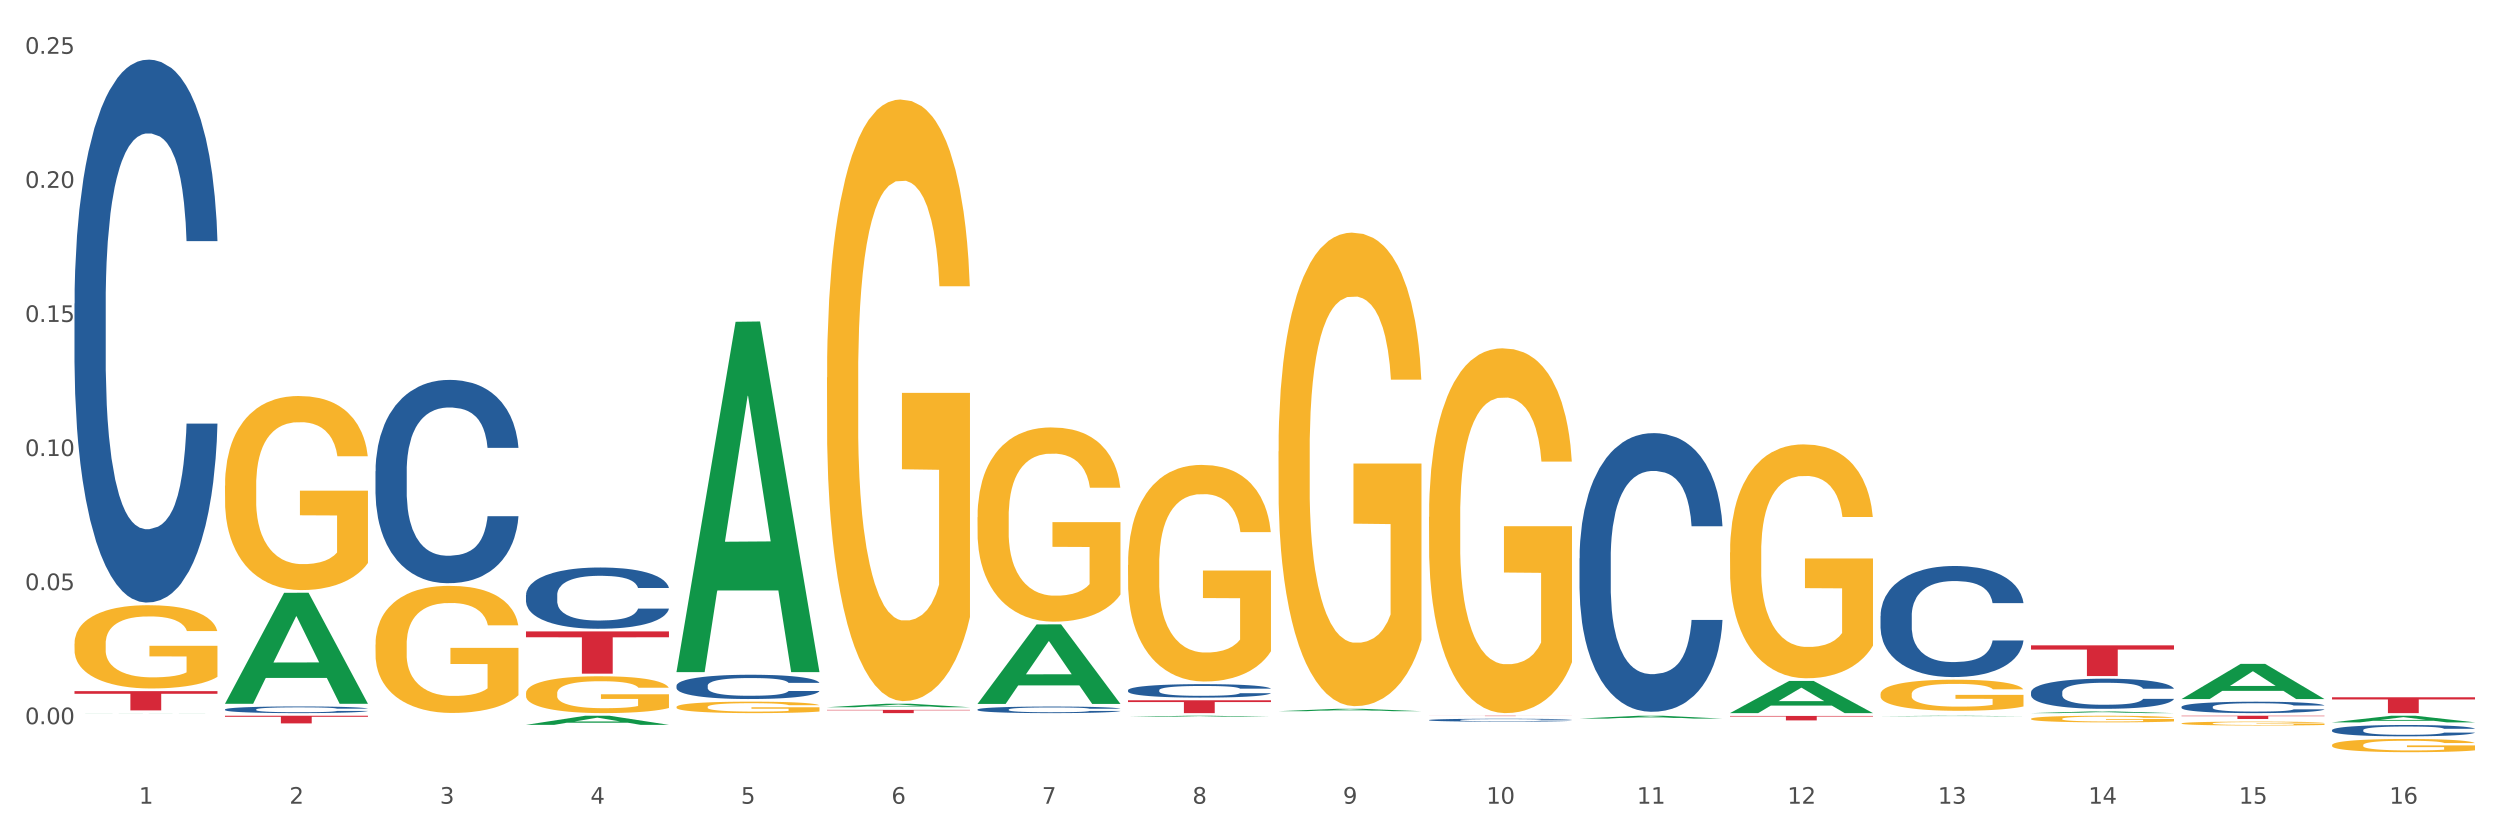 <?xml version="1.0" encoding="utf-8" standalone="no"?>
<!DOCTYPE svg PUBLIC "-//W3C//DTD SVG 1.1//EN"
  "http://www.w3.org/Graphics/SVG/1.1/DTD/svg11.dtd">
<svg xmlns:xlink="http://www.w3.org/1999/xlink" width="1080pt" height="360pt" viewBox="0 0 1080 360" xmlns="http://www.w3.org/2000/svg" version="1.1">
 <rect x="0" y="0" width="1080" height="360" fill="#333333" stroke="none"/>
 <defs>
  <style type="text/css">*{stroke-linejoin: round; stroke-linecap: butt}</style>
 </defs>
 <g id="figure_1">
  <g id="patch_1">
   <path d="M 0 360 
L 1080 360 
L 1080 0 
L 0 0 
z
" style="fill: #ffffff; stroke: #ffffff; stroke-linejoin: miter"/>
  </g>
  <g id="axes_1">
   <g id="matplotlib.axis_1">
    <g id="xtick_1">
     <g id="text_1">
      <!-- 1 -->
      <g style="fill: #4d4d4d" transform="translate(60.004 347.204) scale(0.096 -0.096)">
       <defs>
        <path id="DejaVuSans-31" d="M 794 531 
L 1825 531 
L 1825 4091 
L 703 3866 
L 703 4441 
L 1819 4666 
L 2450 4666 
L 2450 531 
L 3481 531 
L 3481 0 
L 794 0 
L 794 531 
z
" transform="scale(0.016)"/>
       </defs>
       <use xlink:href="#DejaVuSans-31"/>
      </g>
     </g>
    </g>
    <g id="xtick_2">
     <g id="text_2">
      <!-- 2 -->
      <g style="fill: #4d4d4d" transform="translate(125.021 347.204) scale(0.096 -0.096)">
       <defs>
        <path id="DejaVuSans-32" d="M 1228 531 
L 3431 531 
L 3431 0 
L 469 0 
L 469 531 
Q 828 903 1448 1529 
Q 2069 2156 2228 2338 
Q 2531 2678 2651 2914 
Q 2772 3150 2772 3378 
Q 2772 3750 2511 3984 
Q 2250 4219 1831 4219 
Q 1534 4219 1204 4116 
Q 875 4013 500 3803 
L 500 4441 
Q 881 4594 1212 4672 
Q 1544 4750 1819 4750 
Q 2544 4750 2975 4387 
Q 3406 4025 3406 3419 
Q 3406 3131 3298 2873 
Q 3191 2616 2906 2266 
Q 2828 2175 2409 1742 
Q 1991 1309 1228 531 
z
" transform="scale(0.016)"/>
       </defs>
       <use xlink:href="#DejaVuSans-32"/>
      </g>
     </g>
    </g>
    <g id="xtick_3">
     <g id="text_3">
      <!-- 3 -->
      <g style="fill: #4d4d4d" transform="translate(190.039 347.204) scale(0.096 -0.096)">
       <defs>
        <path id="DejaVuSans-33" d="M 2597 2516 
Q 3050 2419 3304 2112 
Q 3559 1806 3559 1356 
Q 3559 666 3084 287 
Q 2609 -91 1734 -91 
Q 1441 -91 1130 -33 
Q 819 25 488 141 
L 488 750 
Q 750 597 1062 519 
Q 1375 441 1716 441 
Q 2309 441 2620 675 
Q 2931 909 2931 1356 
Q 2931 1769 2642 2001 
Q 2353 2234 1838 2234 
L 1294 2234 
L 1294 2753 
L 1863 2753 
Q 2328 2753 2575 2939 
Q 2822 3125 2822 3475 
Q 2822 3834 2567 4026 
Q 2313 4219 1838 4219 
Q 1578 4219 1281 4162 
Q 984 4106 628 3988 
L 628 4550 
Q 988 4650 1302 4700 
Q 1616 4750 1894 4750 
Q 2613 4750 3031 4423 
Q 3450 4097 3450 3541 
Q 3450 3153 3228 2886 
Q 3006 2619 2597 2516 
z
" transform="scale(0.016)"/>
       </defs>
       <use xlink:href="#DejaVuSans-33"/>
      </g>
     </g>
    </g>
    <g id="xtick_4">
     <g id="text_4">
      <!-- 4 -->
      <g style="fill: #4d4d4d" transform="translate(255.056 347.204) scale(0.096 -0.096)">
       <defs>
        <path id="DejaVuSans-34" d="M 2419 4116 
L 825 1625 
L 2419 1625 
L 2419 4116 
z
M 2253 4666 
L 3047 4666 
L 3047 1625 
L 3713 1625 
L 3713 1100 
L 3047 1100 
L 3047 0 
L 2419 0 
L 2419 1100 
L 313 1100 
L 313 1709 
L 2253 4666 
z
" transform="scale(0.016)"/>
       </defs>
       <use xlink:href="#DejaVuSans-34"/>
      </g>
     </g>
    </g>
    <g id="xtick_5">
     <g id="text_5">
      <!-- 5 -->
      <g style="fill: #4d4d4d" transform="translate(320.073 347.204) scale(0.096 -0.096)">
       <defs>
        <path id="DejaVuSans-35" d="M 691 4666 
L 3169 4666 
L 3169 4134 
L 1269 4134 
L 1269 2991 
Q 1406 3038 1543 3061 
Q 1681 3084 1819 3084 
Q 2600 3084 3056 2656 
Q 3513 2228 3513 1497 
Q 3513 744 3044 326 
Q 2575 -91 1722 -91 
Q 1428 -91 1123 -41 
Q 819 9 494 109 
L 494 744 
Q 775 591 1075 516 
Q 1375 441 1709 441 
Q 2250 441 2565 725 
Q 2881 1009 2881 1497 
Q 2881 1984 2565 2268 
Q 2250 2553 1709 2553 
Q 1456 2553 1204 2497 
Q 953 2441 691 2322 
L 691 4666 
z
" transform="scale(0.016)"/>
       </defs>
       <use xlink:href="#DejaVuSans-35"/>
      </g>
     </g>
    </g>
    <g id="xtick_6">
     <g id="text_6">
      <!-- 6 -->
      <g style="fill: #4d4d4d" transform="translate(385.09 347.204) scale(0.096 -0.096)">
       <defs>
        <path id="DejaVuSans-36" d="M 2113 2584 
Q 1688 2584 1439 2293 
Q 1191 2003 1191 1497 
Q 1191 994 1439 701 
Q 1688 409 2113 409 
Q 2538 409 2786 701 
Q 3034 994 3034 1497 
Q 3034 2003 2786 2293 
Q 2538 2584 2113 2584 
z
M 3366 4563 
L 3366 3988 
Q 3128 4100 2886 4159 
Q 2644 4219 2406 4219 
Q 1781 4219 1451 3797 
Q 1122 3375 1075 2522 
Q 1259 2794 1537 2939 
Q 1816 3084 2150 3084 
Q 2853 3084 3261 2657 
Q 3669 2231 3669 1497 
Q 3669 778 3244 343 
Q 2819 -91 2113 -91 
Q 1303 -91 875 529 
Q 447 1150 447 2328 
Q 447 3434 972 4092 
Q 1497 4750 2381 4750 
Q 2619 4750 2861 4703 
Q 3103 4656 3366 4563 
z
" transform="scale(0.016)"/>
       </defs>
       <use xlink:href="#DejaVuSans-36"/>
      </g>
     </g>
    </g>
    <g id="xtick_7">
     <g id="text_7">
      <!-- 7 -->
      <g style="fill: #4d4d4d" transform="translate(450.108 347.204) scale(0.096 -0.096)">
       <defs>
        <path id="DejaVuSans-37" d="M 525 4666 
L 3525 4666 
L 3525 4397 
L 1831 0 
L 1172 0 
L 2766 4134 
L 525 4134 
L 525 4666 
z
" transform="scale(0.016)"/>
       </defs>
       <use xlink:href="#DejaVuSans-37"/>
      </g>
     </g>
    </g>
    <g id="xtick_8">
     <g id="text_8">
      <!-- 8 -->
      <g style="fill: #4d4d4d" transform="translate(515.125 347.204) scale(0.096 -0.096)">
       <defs>
        <path id="DejaVuSans-38" d="M 2034 2216 
Q 1584 2216 1326 1975 
Q 1069 1734 1069 1313 
Q 1069 891 1326 650 
Q 1584 409 2034 409 
Q 2484 409 2743 651 
Q 3003 894 3003 1313 
Q 3003 1734 2745 1975 
Q 2488 2216 2034 2216 
z
M 1403 2484 
Q 997 2584 770 2862 
Q 544 3141 544 3541 
Q 544 4100 942 4425 
Q 1341 4750 2034 4750 
Q 2731 4750 3128 4425 
Q 3525 4100 3525 3541 
Q 3525 3141 3298 2862 
Q 3072 2584 2669 2484 
Q 3125 2378 3379 2068 
Q 3634 1759 3634 1313 
Q 3634 634 3220 271 
Q 2806 -91 2034 -91 
Q 1263 -91 848 271 
Q 434 634 434 1313 
Q 434 1759 690 2068 
Q 947 2378 1403 2484 
z
M 1172 3481 
Q 1172 3119 1398 2916 
Q 1625 2713 2034 2713 
Q 2441 2713 2670 2916 
Q 2900 3119 2900 3481 
Q 2900 3844 2670 4047 
Q 2441 4250 2034 4250 
Q 1625 4250 1398 4047 
Q 1172 3844 1172 3481 
z
" transform="scale(0.016)"/>
       </defs>
       <use xlink:href="#DejaVuSans-38"/>
      </g>
     </g>
    </g>
    <g id="xtick_9">
     <g id="text_9">
      <!-- 9 -->
      <g style="fill: #4d4d4d" transform="translate(580.142 347.204) scale(0.096 -0.096)">
       <defs>
        <path id="DejaVuSans-39" d="M 703 97 
L 703 672 
Q 941 559 1184 500 
Q 1428 441 1663 441 
Q 2288 441 2617 861 
Q 2947 1281 2994 2138 
Q 2813 1869 2534 1725 
Q 2256 1581 1919 1581 
Q 1219 1581 811 2004 
Q 403 2428 403 3163 
Q 403 3881 828 4315 
Q 1253 4750 1959 4750 
Q 2769 4750 3195 4129 
Q 3622 3509 3622 2328 
Q 3622 1225 3098 567 
Q 2575 -91 1691 -91 
Q 1453 -91 1209 -44 
Q 966 3 703 97 
z
M 1959 2075 
Q 2384 2075 2632 2365 
Q 2881 2656 2881 3163 
Q 2881 3666 2632 3958 
Q 2384 4250 1959 4250 
Q 1534 4250 1286 3958 
Q 1038 3666 1038 3163 
Q 1038 2656 1286 2365 
Q 1534 2075 1959 2075 
z
" transform="scale(0.016)"/>
       </defs>
       <use xlink:href="#DejaVuSans-39"/>
      </g>
     </g>
    </g>
    <g id="xtick_10">
     <g id="text_10">
      <!-- 10 -->
      <g style="fill: #4d4d4d" transform="translate(642.105 347.204) scale(0.096 -0.096)">
       <defs>
        <path id="DejaVuSans-30" d="M 2034 4250 
Q 1547 4250 1301 3770 
Q 1056 3291 1056 2328 
Q 1056 1369 1301 889 
Q 1547 409 2034 409 
Q 2525 409 2770 889 
Q 3016 1369 3016 2328 
Q 3016 3291 2770 3770 
Q 2525 4250 2034 4250 
z
M 2034 4750 
Q 2819 4750 3233 4129 
Q 3647 3509 3647 2328 
Q 3647 1150 3233 529 
Q 2819 -91 2034 -91 
Q 1250 -91 836 529 
Q 422 1150 422 2328 
Q 422 3509 836 4129 
Q 1250 4750 2034 4750 
z
" transform="scale(0.016)"/>
       </defs>
       <use xlink:href="#DejaVuSans-31"/>
       <use xlink:href="#DejaVuSans-30" transform="translate(63.623 0)"/>
      </g>
     </g>
    </g>
    <g id="xtick_11">
     <g id="text_11">
      <!-- 11 -->
      <g style="fill: #4d4d4d" transform="translate(707.123 347.204) scale(0.096 -0.096)">
       <use xlink:href="#DejaVuSans-31"/>
       <use xlink:href="#DejaVuSans-31" transform="translate(63.623 0)"/>
      </g>
     </g>
    </g>
    <g id="xtick_12">
     <g id="text_12">
      <!-- 12 -->
      <g style="fill: #4d4d4d" transform="translate(772.14 347.204) scale(0.096 -0.096)">
       <use xlink:href="#DejaVuSans-31"/>
       <use xlink:href="#DejaVuSans-32" transform="translate(63.623 0)"/>
      </g>
     </g>
    </g>
    <g id="xtick_13">
     <g id="text_13">
      <!-- 13 -->
      <g style="fill: #4d4d4d" transform="translate(837.157 347.204) scale(0.096 -0.096)">
       <use xlink:href="#DejaVuSans-31"/>
       <use xlink:href="#DejaVuSans-33" transform="translate(63.623 0)"/>
      </g>
     </g>
    </g>
    <g id="xtick_14">
     <g id="text_14">
      <!-- 14 -->
      <g style="fill: #4d4d4d" transform="translate(902.174 347.204) scale(0.096 -0.096)">
       <use xlink:href="#DejaVuSans-31"/>
       <use xlink:href="#DejaVuSans-34" transform="translate(63.623 0)"/>
      </g>
     </g>
    </g>
    <g id="xtick_15">
     <g id="text_15">
      <!-- 15 -->
      <g style="fill: #4d4d4d" transform="translate(967.192 347.204) scale(0.096 -0.096)">
       <use xlink:href="#DejaVuSans-31"/>
       <use xlink:href="#DejaVuSans-35" transform="translate(63.623 0)"/>
      </g>
     </g>
    </g>
    <g id="xtick_16">
     <g id="text_16">
      <!-- 16 -->
      <g style="fill: #4d4d4d" transform="translate(1032.209 347.204) scale(0.096 -0.096)">
       <use xlink:href="#DejaVuSans-31"/>
       <use xlink:href="#DejaVuSans-36" transform="translate(63.623 0)"/>
      </g>
     </g>
    </g>
    <g id="xtick_17"/>
    <g id="xtick_18"/>
    <g id="xtick_19"/>
    <g id="xtick_20"/>
    <g id="xtick_21"/>
    <g id="xtick_22"/>
    <g id="xtick_23"/>
    <g id="xtick_24"/>
    <g id="xtick_25"/>
    <g id="xtick_26"/>
    <g id="xtick_27"/>
    <g id="xtick_28"/>
    <g id="xtick_29"/>
    <g id="xtick_30"/>
    <g id="xtick_31"/>
   </g>
   <g id="matplotlib.axis_2">
    <g id="ytick_1">
     <g id="text_17">
      <!-- 0.00 -->
      <g style="fill: #4d4d4d" transform="translate(10.8 312.851) scale(0.096 -0.096)">
       <defs>
        <path id="DejaVuSans-2e" d="M 684 794 
L 1344 794 
L 1344 0 
L 684 0 
L 684 794 
z
" transform="scale(0.016)"/>
       </defs>
       <use xlink:href="#DejaVuSans-30"/>
       <use xlink:href="#DejaVuSans-2e" transform="translate(63.623 0)"/>
       <use xlink:href="#DejaVuSans-30" transform="translate(95.41 0)"/>
       <use xlink:href="#DejaVuSans-30" transform="translate(159.033 0)"/>
      </g>
     </g>
    </g>
    <g id="ytick_2">
     <g id="text_18">
      <!-- 0.05 -->
      <g style="fill: #4d4d4d" transform="translate(10.8 254.928) scale(0.096 -0.096)">
       <use xlink:href="#DejaVuSans-30"/>
       <use xlink:href="#DejaVuSans-2e" transform="translate(63.623 0)"/>
       <use xlink:href="#DejaVuSans-30" transform="translate(95.41 0)"/>
       <use xlink:href="#DejaVuSans-35" transform="translate(159.033 0)"/>
      </g>
     </g>
    </g>
    <g id="ytick_3">
     <g id="text_19">
      <!-- 0.10 -->
      <g style="fill: #4d4d4d" transform="translate(10.8 197.006) scale(0.096 -0.096)">
       <use xlink:href="#DejaVuSans-30"/>
       <use xlink:href="#DejaVuSans-2e" transform="translate(63.623 0)"/>
       <use xlink:href="#DejaVuSans-31" transform="translate(95.41 0)"/>
       <use xlink:href="#DejaVuSans-30" transform="translate(159.033 0)"/>
      </g>
     </g>
    </g>
    <g id="ytick_4">
     <g id="text_20">
      <!-- 0.15 -->
      <g style="fill: #4d4d4d" transform="translate(10.8 139.084) scale(0.096 -0.096)">
       <use xlink:href="#DejaVuSans-30"/>
       <use xlink:href="#DejaVuSans-2e" transform="translate(63.623 0)"/>
       <use xlink:href="#DejaVuSans-31" transform="translate(95.41 0)"/>
       <use xlink:href="#DejaVuSans-35" transform="translate(159.033 0)"/>
      </g>
     </g>
    </g>
    <g id="ytick_5">
     <g id="text_21">
      <!-- 0.20 -->
      <g style="fill: #4d4d4d" transform="translate(10.8 81.162) scale(0.096 -0.096)">
       <use xlink:href="#DejaVuSans-30"/>
       <use xlink:href="#DejaVuSans-2e" transform="translate(63.623 0)"/>
       <use xlink:href="#DejaVuSans-32" transform="translate(95.41 0)"/>
       <use xlink:href="#DejaVuSans-30" transform="translate(159.033 0)"/>
      </g>
     </g>
    </g>
    <g id="ytick_6">
     <g id="text_22">
      <!-- 0.25 -->
      <g style="fill: #4d4d4d" transform="translate(10.8 23.24) scale(0.096 -0.096)">
       <use xlink:href="#DejaVuSans-30"/>
       <use xlink:href="#DejaVuSans-2e" transform="translate(63.623 0)"/>
       <use xlink:href="#DejaVuSans-32" transform="translate(95.41 0)"/>
       <use xlink:href="#DejaVuSans-35" transform="translate(159.033 0)"/>
      </g>
     </g>
    </g>
    <g id="ytick_7"/>
    <g id="ytick_8"/>
    <g id="ytick_9"/>
    <g id="ytick_10"/>
    <g id="ytick_11"/>
   </g>
   <g id="PolyCollection_1">
    <path d="M 32.175 308.069 
L 32.239 308.069 
L 57.709 308.017 
L 68.28 308.017 
L 93.941 308.07 
L 81.715 308.07 
L 76.176 308.057 
L 49.877 308.057 
L 49.686 308.057 
L 44.337 308.07 
L 32.175 308.07 
L 32.175 308.069 
L 53.188 308.05 
L 72.864 308.05 
L 63.122 308.028 
L 62.995 308.028 
L 62.867 308.028 
L 53.125 308.05 
L 53.188 308.05 
L 32.175 308.069 
z
" clip-path="url(#pa716a0b92a)" style="fill: #109648"/>
    <path d="M 422.278 306.505 
L 422.351 306.503 
L 422.351 306.43 
L 422.57 306.332 
L 423.374 306.15 
L 424.396 306.013 
L 426.148 305.852 
L 427.097 305.784 
L 428.338 305.709 
L 430.894 305.587 
L 433.814 305.483 
L 435.858 305.426 
L 437.391 305.39 
L 440.823 305.325 
L 442.794 305.297 
L 444.839 305.273 
L 446.591 305.258 
L 449.511 305.24 
L 451.847 305.232 
L 454.549 305.229 
L 456.812 305.232 
L 459.806 305.242 
L 464.186 305.273 
L 465.865 305.291 
L 468.129 305.323 
L 470.465 305.364 
L 472.363 305.406 
L 474.554 305.465 
L 476.817 305.543 
L 479.007 305.642 
L 480.54 305.732 
L 481.782 305.828 
L 482.877 305.945 
L 483.68 306.072 
L 484.045 306.179 
L 470.684 306.179 
L 470.319 306.083 
L 469.589 305.979 
L 468.859 305.909 
L 468.056 305.852 
L 466.814 305.787 
L 465.719 305.745 
L 463.894 305.696 
L 462.215 305.665 
L 460.828 305.647 
L 459.148 305.631 
L 455.571 305.616 
L 453.016 305.616 
L 451.409 305.621 
L 449.438 305.634 
L 447.759 305.652 
L 445.788 305.683 
L 444.254 305.717 
L 442.721 305.761 
L 441.845 305.792 
L 440.531 305.849 
L 439.655 305.896 
L 438.487 305.976 
L 437.83 306.033 
L 436.661 306.181 
L 436.15 306.29 
L 435.931 306.365 
L 435.785 306.448 
L 435.785 306.853 
L 436.223 307.035 
L 436.588 307.112 
L 437.172 307.201 
L 438.268 307.315 
L 439.874 307.426 
L 441.553 307.507 
L 442.94 307.556 
L 444.254 307.592 
L 445.569 307.621 
L 447.175 307.647 
L 448.489 307.662 
L 450.46 307.678 
L 452.797 307.686 
L 454.622 307.686 
L 458.345 307.673 
L 460.025 307.66 
L 461.631 307.642 
L 463.383 307.613 
L 464.77 307.582 
L 465.573 307.559 
L 466.887 307.509 
L 467.91 307.457 
L 468.786 307.398 
L 469.37 307.346 
L 470.027 307.268 
L 470.538 307.18 
L 470.684 307.133 
L 484.045 307.133 
L 483.753 307.227 
L 483.242 307.317 
L 482.22 307.439 
L 481.416 307.509 
L 480.175 307.595 
L 478.861 307.667 
L 477.036 307.748 
L 475.357 307.808 
L 473.604 307.859 
L 471.706 307.906 
L 468.275 307.971 
L 467.034 307.989 
L 464.405 308.02 
L 462.361 308.038 
L 459.367 308.057 
L 456.301 308.067 
L 453.089 308.07 
L 450.241 308.064 
L 447.102 308.049 
L 445.131 308.033 
L 442.94 308.01 
L 440.385 307.974 
L 437.976 307.929 
L 435.712 307.878 
L 433.595 307.818 
L 431.624 307.75 
L 429.068 307.639 
L 427.17 307.53 
L 425.783 307.429 
L 424.834 307.343 
L 423.885 307.234 
L 423.374 307.159 
L 422.57 306.978 
L 422.278 306.809 
L 422.278 306.505 
z
" clip-path="url(#pa716a0b92a)" style="fill: #255c99"/>
    <path d="M 292.244 296.204 
L 292.317 296.194 
L 292.317 295.926 
L 292.536 295.562 
L 293.339 294.891 
L 294.361 294.383 
L 296.113 293.788 
L 297.063 293.539 
L 298.304 293.261 
L 300.859 292.811 
L 303.78 292.427 
L 305.824 292.217 
L 307.357 292.082 
L 310.788 291.843 
L 312.76 291.737 
L 314.804 291.651 
L 316.556 291.594 
L 319.477 291.526 
L 321.813 291.498 
L 324.514 291.488 
L 326.778 291.498 
L 329.771 291.536 
L 334.152 291.651 
L 335.831 291.718 
L 338.094 291.833 
L 340.431 291.987 
L 342.329 292.14 
L 344.519 292.36 
L 346.782 292.648 
L 348.973 293.012 
L 350.506 293.348 
L 351.747 293.702 
L 352.842 294.133 
L 353.645 294.603 
L 354.01 294.996 
L 340.65 294.996 
L 340.284 294.641 
L 339.554 294.258 
L 338.824 293.999 
L 338.021 293.788 
L 336.78 293.549 
L 335.685 293.395 
L 333.86 293.213 
L 332.18 293.098 
L 330.793 293.031 
L 329.114 292.974 
L 325.536 292.916 
L 322.981 292.916 
L 321.375 292.935 
L 319.404 292.983 
L 317.724 293.05 
L 315.753 293.165 
L 314.22 293.29 
L 312.687 293.453 
L 311.811 293.568 
L 310.496 293.779 
L 309.62 293.951 
L 308.452 294.248 
L 307.795 294.459 
L 306.627 295.006 
L 306.116 295.408 
L 305.897 295.686 
L 305.751 295.993 
L 305.751 297.488 
L 306.189 298.159 
L 306.554 298.446 
L 307.138 298.772 
L 308.233 299.194 
L 309.839 299.606 
L 311.519 299.903 
L 312.906 300.085 
L 314.22 300.22 
L 315.534 300.325 
L 317.14 300.421 
L 318.455 300.478 
L 320.426 300.536 
L 322.762 300.565 
L 324.587 300.565 
L 328.311 300.517 
L 329.99 300.469 
L 331.596 300.402 
L 333.349 300.296 
L 334.736 300.181 
L 335.539 300.095 
L 336.853 299.913 
L 337.875 299.721 
L 338.751 299.501 
L 339.335 299.309 
L 339.992 299.022 
L 340.504 298.696 
L 340.65 298.523 
L 354.01 298.523 
L 353.718 298.868 
L 353.207 299.204 
L 352.185 299.654 
L 351.382 299.913 
L 350.141 300.229 
L 348.827 300.498 
L 347.001 300.795 
L 345.322 301.015 
L 343.57 301.207 
L 341.672 301.379 
L 338.24 301.619 
L 336.999 301.686 
L 334.371 301.801 
L 332.326 301.868 
L 329.333 301.935 
L 326.267 301.974 
L 323.054 301.983 
L 320.207 301.964 
L 317.067 301.906 
L 315.096 301.849 
L 312.906 301.763 
L 310.35 301.629 
L 307.941 301.466 
L 305.678 301.274 
L 303.561 301.053 
L 301.589 300.804 
L 299.034 300.392 
L 297.136 299.99 
L 295.748 299.616 
L 294.799 299.299 
L 293.85 298.897 
L 293.339 298.619 
L 292.536 297.948 
L 292.244 297.325 
L 292.244 296.204 
z
" clip-path="url(#pa716a0b92a)" style="fill: #255c99"/>
    <path d="M 227.227 257.054 
L 227.3 257.03 
L 227.3 256.353 
L 227.519 255.434 
L 228.322 253.741 
L 229.344 252.46 
L 231.096 250.961 
L 232.045 250.332 
L 233.287 249.631 
L 235.842 248.494 
L 238.762 247.527 
L 240.807 246.995 
L 242.34 246.657 
L 245.771 246.052 
L 247.743 245.786 
L 249.787 245.569 
L 251.539 245.423 
L 254.459 245.254 
L 256.796 245.182 
L 259.497 245.158 
L 261.76 245.182 
L 264.754 245.278 
L 269.134 245.569 
L 270.814 245.738 
L 273.077 246.028 
L 275.413 246.415 
L 277.312 246.802 
L 279.502 247.358 
L 281.765 248.083 
L 283.955 249.002 
L 285.489 249.848 
L 286.73 250.743 
L 287.825 251.831 
L 288.628 253.016 
L 288.993 254.007 
L 275.632 254.007 
L 275.267 253.113 
L 274.537 252.145 
L 273.807 251.493 
L 273.004 250.961 
L 271.763 250.356 
L 270.668 249.969 
L 268.842 249.51 
L 267.163 249.22 
L 265.776 249.05 
L 264.097 248.905 
L 260.519 248.76 
L 257.964 248.76 
L 256.358 248.809 
L 254.386 248.93 
L 252.707 249.099 
L 250.736 249.389 
L 249.203 249.703 
L 247.669 250.114 
L 246.793 250.405 
L 245.479 250.936 
L 244.603 251.372 
L 243.435 252.121 
L 242.778 252.653 
L 241.61 254.031 
L 241.099 255.047 
L 240.88 255.748 
L 240.734 256.522 
L 240.734 260.294 
L 241.172 261.987 
L 241.537 262.712 
L 242.121 263.534 
L 243.216 264.598 
L 244.822 265.638 
L 246.501 266.387 
L 247.889 266.847 
L 249.203 267.185 
L 250.517 267.451 
L 252.123 267.693 
L 253.437 267.838 
L 255.409 267.983 
L 257.745 268.056 
L 259.57 268.056 
L 263.294 267.935 
L 264.973 267.814 
L 266.579 267.645 
L 268.331 267.379 
L 269.718 267.089 
L 270.522 266.871 
L 271.836 266.412 
L 272.858 265.928 
L 273.734 265.372 
L 274.318 264.888 
L 274.975 264.163 
L 275.486 263.341 
L 275.632 262.905 
L 288.993 262.905 
L 288.701 263.776 
L 288.19 264.622 
L 287.168 265.759 
L 286.365 266.412 
L 285.124 267.209 
L 283.809 267.886 
L 281.984 268.636 
L 280.305 269.192 
L 278.553 269.676 
L 276.654 270.111 
L 273.223 270.716 
L 271.982 270.885 
L 269.353 271.175 
L 267.309 271.344 
L 264.316 271.513 
L 261.249 271.61 
L 258.037 271.634 
L 255.19 271.586 
L 252.05 271.441 
L 250.079 271.296 
L 247.889 271.078 
L 245.333 270.74 
L 242.924 270.329 
L 240.661 269.845 
L 238.543 269.289 
L 236.572 268.66 
L 234.017 267.62 
L 232.118 266.605 
L 230.731 265.662 
L 229.782 264.864 
L 228.833 263.848 
L 228.322 263.147 
L 227.519 261.455 
L 227.227 259.883 
L 227.227 257.054 
z
" clip-path="url(#pa716a0b92a)" style="fill: #255c99"/>
    <path d="M 162.209 203.579 
L 162.282 203.499 
L 162.282 201.252 
L 162.502 198.204 
L 163.305 192.588 
L 164.327 188.337 
L 166.079 183.363 
L 167.028 181.277 
L 168.269 178.951 
L 170.825 175.18 
L 173.745 171.972 
L 175.789 170.207 
L 177.323 169.084 
L 180.754 167.078 
L 182.725 166.196 
L 184.77 165.474 
L 186.522 164.992 
L 189.442 164.431 
L 191.778 164.19 
L 194.48 164.11 
L 196.743 164.19 
L 199.737 164.511 
L 204.117 165.474 
L 205.796 166.035 
L 208.06 166.998 
L 210.396 168.281 
L 212.294 169.565 
L 214.485 171.41 
L 216.748 173.817 
L 218.938 176.865 
L 220.471 179.673 
L 221.713 182.641 
L 222.808 186.251 
L 223.611 190.182 
L 223.976 193.471 
L 210.615 193.471 
L 210.25 190.503 
L 209.52 187.294 
L 208.79 185.128 
L 207.987 183.363 
L 206.746 181.357 
L 205.65 180.074 
L 203.825 178.55 
L 202.146 177.587 
L 200.759 177.025 
L 199.079 176.544 
L 195.502 176.063 
L 192.947 176.063 
L 191.34 176.223 
L 189.369 176.624 
L 187.69 177.186 
L 185.719 178.149 
L 184.185 179.191 
L 182.652 180.555 
L 181.776 181.518 
L 180.462 183.283 
L 179.586 184.727 
L 178.418 187.214 
L 177.761 188.978 
L 176.592 193.551 
L 176.081 196.92 
L 175.862 199.247 
L 175.716 201.814 
L 175.716 214.328 
L 176.154 219.944 
L 176.519 222.351 
L 177.104 225.078 
L 178.199 228.608 
L 179.805 232.057 
L 181.484 234.544 
L 182.871 236.068 
L 184.185 237.191 
L 185.5 238.074 
L 187.106 238.876 
L 188.42 239.357 
L 190.391 239.839 
L 192.728 240.079 
L 194.553 240.079 
L 198.276 239.678 
L 199.956 239.277 
L 201.562 238.716 
L 203.314 237.833 
L 204.701 236.871 
L 205.504 236.149 
L 206.819 234.624 
L 207.841 233.02 
L 208.717 231.175 
L 209.301 229.57 
L 209.958 227.164 
L 210.469 224.436 
L 210.615 222.992 
L 223.976 222.992 
L 223.684 225.88 
L 223.173 228.688 
L 222.151 232.458 
L 221.348 234.624 
L 220.106 237.272 
L 218.792 239.518 
L 216.967 242.005 
L 215.288 243.85 
L 213.535 245.454 
L 211.637 246.898 
L 208.206 248.904 
L 206.965 249.465 
L 204.336 250.428 
L 202.292 250.99 
L 199.299 251.551 
L 196.232 251.872 
L 193.02 251.952 
L 190.172 251.792 
L 187.033 251.31 
L 185.062 250.829 
L 182.871 250.107 
L 180.316 248.984 
L 177.907 247.62 
L 175.643 246.016 
L 173.526 244.171 
L 171.555 242.085 
L 168.999 238.635 
L 167.101 235.266 
L 165.714 232.138 
L 164.765 229.49 
L 163.816 226.121 
L 163.305 223.795 
L 162.502 218.179 
L 162.209 212.965 
L 162.209 203.579 
z
" clip-path="url(#pa716a0b92a)" style="fill: #255c99"/>
    <path d="M 97.192 306.481 
L 97.265 306.478 
L 97.265 306.404 
L 97.484 306.304 
L 98.287 306.12 
L 99.31 305.98 
L 101.062 305.816 
L 102.011 305.748 
L 103.252 305.672 
L 105.807 305.548 
L 108.728 305.442 
L 110.772 305.384 
L 112.305 305.347 
L 115.737 305.282 
L 117.708 305.253 
L 119.752 305.229 
L 121.505 305.213 
L 124.425 305.195 
L 126.761 305.187 
L 129.463 305.184 
L 131.726 305.187 
L 134.719 305.197 
L 139.1 305.229 
L 140.779 305.247 
L 143.042 305.279 
L 145.379 305.321 
L 147.277 305.363 
L 149.467 305.424 
L 151.731 305.503 
L 153.921 305.603 
L 155.454 305.695 
L 156.695 305.793 
L 157.79 305.911 
L 158.594 306.04 
L 158.959 306.149 
L 145.598 306.149 
L 145.233 306.051 
L 144.503 305.946 
L 143.773 305.874 
L 142.969 305.816 
L 141.728 305.751 
L 140.633 305.708 
L 138.808 305.658 
L 137.129 305.627 
L 135.741 305.608 
L 134.062 305.593 
L 130.485 305.577 
L 127.929 305.577 
L 126.323 305.582 
L 124.352 305.595 
L 122.673 305.614 
L 120.701 305.645 
L 119.168 305.679 
L 117.635 305.724 
L 116.759 305.756 
L 115.445 305.814 
L 114.569 305.861 
L 113.4 305.943 
L 112.743 306.001 
L 111.575 306.151 
L 111.064 306.262 
L 110.845 306.338 
L 110.699 306.423 
L 110.699 306.834 
L 111.137 307.018 
L 111.502 307.097 
L 112.086 307.187 
L 113.181 307.303 
L 114.788 307.416 
L 116.467 307.498 
L 117.854 307.548 
L 119.168 307.585 
L 120.482 307.614 
L 122.089 307.64 
L 123.403 307.656 
L 125.374 307.672 
L 127.71 307.68 
L 129.536 307.68 
L 133.259 307.666 
L 134.938 307.653 
L 136.545 307.635 
L 138.297 307.606 
L 139.684 307.574 
L 140.487 307.55 
L 141.801 307.5 
L 142.823 307.448 
L 143.7 307.387 
L 144.284 307.334 
L 144.941 307.255 
L 145.452 307.166 
L 145.598 307.118 
L 158.959 307.118 
L 158.667 307.213 
L 158.156 307.305 
L 157.133 307.429 
L 156.33 307.5 
L 155.089 307.587 
L 153.775 307.661 
L 151.95 307.743 
L 150.27 307.803 
L 148.518 307.856 
L 146.62 307.904 
L 143.188 307.969 
L 141.947 307.988 
L 139.319 308.019 
L 137.275 308.038 
L 134.281 308.056 
L 131.215 308.067 
L 128.002 308.07 
L 125.155 308.064 
L 122.016 308.048 
L 120.044 308.033 
L 117.854 308.009 
L 115.299 307.972 
L 112.889 307.927 
L 110.626 307.875 
L 108.509 307.814 
L 106.538 307.745 
L 103.982 307.632 
L 102.084 307.521 
L 100.697 307.419 
L 99.748 307.332 
L 98.798 307.221 
L 98.287 307.145 
L 97.484 306.96 
L 97.192 306.789 
L 97.192 306.481 
z
" clip-path="url(#pa716a0b92a)" style="fill: #255c99"/>
    <path d="M 32.175 131.147 
L 32.248 130.933 
L 32.248 124.935 
L 32.467 116.796 
L 33.27 101.802 
L 34.292 90.449 
L 36.045 77.168 
L 36.994 71.599 
L 38.235 65.387 
L 40.79 55.32 
L 43.711 46.751 
L 45.755 42.039 
L 47.288 39.04 
L 50.72 33.685 
L 52.691 31.329 
L 54.735 29.401 
L 56.487 28.116 
L 59.408 26.616 
L 61.744 25.974 
L 64.445 25.759 
L 66.709 25.974 
L 69.702 26.831 
L 74.083 29.401 
L 75.762 30.9 
L 78.025 33.471 
L 80.362 36.898 
L 82.26 40.325 
L 84.45 45.252 
L 86.713 51.678 
L 88.904 59.818 
L 90.437 67.315 
L 91.678 75.24 
L 92.773 84.88 
L 93.576 95.375 
L 93.941 104.158 
L 80.581 104.158 
L 80.216 96.232 
L 79.485 87.664 
L 78.755 81.881 
L 77.952 77.168 
L 76.711 71.813 
L 75.616 68.386 
L 73.791 64.316 
L 72.111 61.746 
L 70.724 60.246 
L 69.045 58.961 
L 65.468 57.676 
L 62.912 57.676 
L 61.306 58.104 
L 59.335 59.175 
L 57.655 60.675 
L 55.684 63.245 
L 54.151 66.03 
L 52.618 69.671 
L 51.742 72.242 
L 50.427 76.954 
L 49.551 80.81 
L 48.383 87.45 
L 47.726 92.162 
L 46.558 104.372 
L 46.047 113.368 
L 45.828 119.58 
L 45.682 126.435 
L 45.682 159.851 
L 46.12 174.845 
L 46.485 181.271 
L 47.069 188.554 
L 48.164 197.979 
L 49.77 207.189 
L 51.45 213.83 
L 52.837 217.9 
L 54.151 220.898 
L 55.465 223.255 
L 57.071 225.397 
L 58.386 226.682 
L 60.357 227.967 
L 62.693 228.61 
L 64.518 228.61 
L 68.242 227.539 
L 69.921 226.468 
L 71.527 224.968 
L 73.28 222.612 
L 74.667 220.042 
L 75.47 218.114 
L 76.784 214.044 
L 77.806 209.76 
L 78.682 204.833 
L 79.266 200.549 
L 79.923 194.123 
L 80.435 186.84 
L 80.581 182.984 
L 93.941 182.984 
L 93.649 190.696 
L 93.138 198.193 
L 92.116 208.26 
L 91.313 214.044 
L 90.072 221.113 
L 88.758 227.11 
L 86.932 233.751 
L 85.253 238.677 
L 83.501 242.961 
L 81.603 246.817 
L 78.171 252.172 
L 76.93 253.671 
L 74.302 256.242 
L 72.257 257.741 
L 69.264 259.241 
L 66.198 260.097 
L 62.985 260.312 
L 60.138 259.883 
L 56.998 258.598 
L 55.027 257.313 
L 52.837 255.385 
L 50.281 252.386 
L 47.872 248.745 
L 45.609 244.461 
L 43.492 239.534 
L 41.52 233.965 
L 38.965 224.754 
L 37.067 215.757 
L 35.679 207.404 
L 34.73 200.335 
L 33.781 191.338 
L 33.27 185.126 
L 32.467 170.132 
L 32.175 156.209 
L 32.175 131.147 
z
" clip-path="url(#pa716a0b92a)" style="fill: #255c99"/>
    <path d="M 32.175 278.072 
L 32.248 278.039 
L 32.248 276.856 
L 32.394 275.838 
L 33.123 273.373 
L 34.217 271.336 
L 35.019 270.252 
L 35.821 269.364 
L 36.769 268.477 
L 37.936 267.557 
L 40.051 266.21 
L 41.363 265.52 
L 42.968 264.797 
L 45.885 263.746 
L 47.999 263.154 
L 50.187 262.661 
L 53.76 262.07 
L 56.094 261.807 
L 58.573 261.61 
L 61.563 261.478 
L 63.824 261.445 
L 68.783 261.544 
L 73.012 261.84 
L 75.054 262.07 
L 77.679 262.464 
L 79.065 262.727 
L 81.326 263.253 
L 83.659 263.943 
L 85.263 264.534 
L 87.67 265.651 
L 89.493 266.769 
L 91.17 268.149 
L 92.045 269.102 
L 92.702 269.989 
L 93.285 271.007 
L 93.868 272.617 
L 80.742 272.617 
L 80.232 271.467 
L 79.43 270.383 
L 78.263 269.332 
L 77.242 268.674 
L 75.492 267.853 
L 73.887 267.327 
L 72.21 266.933 
L 70.168 266.604 
L 68.564 266.44 
L 66.303 266.309 
L 61.855 266.341 
L 58.865 266.604 
L 56.823 266.933 
L 55.511 267.229 
L 54.344 267.557 
L 53.031 268.017 
L 51.5 268.707 
L 50.406 269.332 
L 49.312 270.12 
L 48.437 270.909 
L 47.635 271.829 
L 46.979 272.815 
L 46.468 273.833 
L 46.031 275.082 
L 45.666 277.152 
L 45.666 281.654 
L 45.812 282.672 
L 46.176 284.02 
L 46.614 285.038 
L 47.343 286.254 
L 47.999 287.075 
L 49.239 288.258 
L 50.625 289.244 
L 51.719 289.868 
L 52.812 290.394 
L 54.708 291.117 
L 56.823 291.709 
L 58.646 292.07 
L 61.126 292.399 
L 62.803 292.53 
L 64.261 292.596 
L 67.835 292.596 
L 70.387 292.497 
L 73.231 292.267 
L 75.419 291.971 
L 77.242 291.61 
L 79.284 291.018 
L 80.596 290.46 
L 80.596 283.592 
L 64.553 283.559 
L 64.553 278.992 
L 93.941 278.992 
L 93.941 292.399 
L 92.702 293.089 
L 91.316 293.713 
L 89.858 294.271 
L 87.67 294.962 
L 85.045 295.619 
L 82.711 296.079 
L 80.232 296.473 
L 77.315 296.834 
L 73.523 297.163 
L 71.189 297.295 
L 68.272 297.393 
L 64.845 297.426 
L 61.855 297.36 
L 58.938 297.196 
L 55.875 296.9 
L 52.885 296.473 
L 50.625 296.046 
L 48.364 295.52 
L 45.958 294.83 
L 44.062 294.173 
L 42.603 293.581 
L 40.999 292.826 
L 39.249 291.84 
L 37.936 290.953 
L 36.769 290.033 
L 35.529 288.85 
L 34.654 287.831 
L 33.779 286.55 
L 33.269 285.597 
L 32.685 284.118 
L 32.248 282.048 
L 32.175 278.072 
z
" clip-path="url(#pa716a0b92a)" style="fill: #f7b32b"/>
    <path d="M 32.175 298.56 
L 93.941 298.56 
L 93.941 299.716 
L 69.645 299.724 
L 69.645 306.883 
L 56.325 306.883 
L 56.325 299.724 
L 32.175 299.716 
L 32.175 298.568 
L 32.175 298.56 
z
" clip-path="url(#pa716a0b92a)" style="fill: #d62839"/>
    <path d="M 97.192 309.203 
L 158.959 309.203 
L 158.959 309.664 
L 134.662 309.667 
L 134.662 312.52 
L 121.343 312.52 
L 121.343 309.667 
L 97.192 309.664 
L 97.192 309.206 
L 97.192 309.203 
z
" clip-path="url(#pa716a0b92a)" style="fill: #d62839"/>
    <path d="M 227.227 272.768 
L 288.993 272.768 
L 288.993 275.304 
L 264.696 275.321 
L 264.696 291.013 
L 251.377 291.013 
L 251.377 275.321 
L 227.227 275.304 
L 227.227 272.785 
L 227.227 272.768 
z
" clip-path="url(#pa716a0b92a)" style="fill: #d62839"/>
    <path d="M 162.209 278.461 
L 162.282 278.411 
L 162.282 276.606 
L 162.428 275.051 
L 163.157 271.29 
L 164.251 268.181 
L 165.054 266.526 
L 165.856 265.172 
L 166.804 263.818 
L 167.97 262.414 
L 170.085 260.358 
L 171.398 259.304 
L 173.002 258.201 
L 175.919 256.596 
L 178.034 255.694 
L 180.222 254.941 
L 183.795 254.039 
L 186.128 253.638 
L 188.608 253.337 
L 191.598 253.136 
L 193.858 253.086 
L 198.817 253.236 
L 203.047 253.688 
L 205.089 254.039 
L 207.714 254.641 
L 209.099 255.042 
L 211.36 255.844 
L 213.694 256.897 
L 215.298 257.8 
L 217.704 259.505 
L 219.528 261.21 
L 221.205 263.316 
L 222.08 264.771 
L 222.736 266.125 
L 223.32 267.679 
L 223.903 270.137 
L 210.777 270.137 
L 210.266 268.381 
L 209.464 266.727 
L 208.297 265.122 
L 207.276 264.119 
L 205.526 262.865 
L 203.922 262.063 
L 202.245 261.461 
L 200.203 260.959 
L 198.598 260.709 
L 196.338 260.508 
L 191.889 260.558 
L 188.9 260.959 
L 186.858 261.461 
L 185.545 261.912 
L 184.378 262.414 
L 183.066 263.116 
L 181.534 264.169 
L 180.44 265.122 
L 179.347 266.325 
L 178.471 267.529 
L 177.669 268.933 
L 177.013 270.438 
L 176.503 271.992 
L 176.065 273.898 
L 175.7 277.057 
L 175.7 283.928 
L 175.846 285.482 
L 176.211 287.538 
L 176.648 289.093 
L 177.378 290.949 
L 178.034 292.202 
L 179.274 294.008 
L 180.659 295.512 
L 181.753 296.465 
L 182.847 297.267 
L 184.743 298.371 
L 186.858 299.273 
L 188.681 299.825 
L 191.16 300.326 
L 192.837 300.527 
L 194.296 300.627 
L 197.869 300.627 
L 200.422 300.477 
L 203.266 300.126 
L 205.453 299.674 
L 207.276 299.123 
L 209.318 298.22 
L 210.631 297.368 
L 210.631 286.886 
L 194.588 286.836 
L 194.588 279.866 
L 223.976 279.866 
L 223.976 300.326 
L 222.736 301.38 
L 221.351 302.332 
L 219.892 303.185 
L 217.704 304.238 
L 215.079 305.241 
L 212.746 305.943 
L 210.266 306.545 
L 207.349 307.097 
L 203.557 307.598 
L 201.224 307.799 
L 198.307 307.949 
L 194.879 307.999 
L 191.889 307.899 
L 188.972 307.648 
L 185.91 307.197 
L 182.92 306.545 
L 180.659 305.893 
L 178.399 305.091 
L 175.992 304.037 
L 174.096 303.034 
L 172.638 302.132 
L 171.033 300.978 
L 169.283 299.474 
L 167.97 298.12 
L 166.804 296.716 
L 165.564 294.91 
L 164.689 293.356 
L 163.814 291.4 
L 163.303 289.946 
L 162.72 287.689 
L 162.282 284.529 
L 162.209 278.461 
z
" clip-path="url(#pa716a0b92a)" style="fill: #f7b32b"/>
    <path d="M 487.296 302.513 
L 549.062 302.513 
L 549.062 303.285 
L 524.765 303.29 
L 524.765 308.07 
L 511.446 308.07 
L 511.446 303.29 
L 487.296 303.285 
L 487.296 302.518 
L 487.296 302.513 
z
" clip-path="url(#pa716a0b92a)" style="fill: #d62839"/>
    <path d="M 617.33 309.203 
L 679.097 309.203 
L 679.097 309.225 
L 654.8 309.225 
L 654.8 309.36 
L 641.481 309.36 
L 641.481 309.225 
L 617.33 309.225 
L 617.33 309.203 
L 617.33 309.203 
z
" clip-path="url(#pa716a0b92a)" style="fill: #d62839"/>
    <path d="M 747.365 309.29 
L 809.131 309.29 
L 809.131 309.555 
L 784.834 309.557 
L 784.834 311.202 
L 771.515 311.202 
L 771.515 309.557 
L 747.365 309.555 
L 747.365 309.291 
L 747.365 309.29 
z
" clip-path="url(#pa716a0b92a)" style="fill: #d62839"/>
    <path d="M 877.399 278.779 
L 939.166 278.779 
L 939.166 280.624 
L 914.869 280.636 
L 914.869 292.053 
L 901.549 292.053 
L 901.549 280.636 
L 877.399 280.624 
L 877.399 278.792 
L 877.399 278.779 
z
" clip-path="url(#pa716a0b92a)" style="fill: #d62839"/>
    <path d="M 942.416 309.203 
L 1004.183 309.203 
L 1004.183 309.397 
L 979.886 309.398 
L 979.886 310.598 
L 966.567 310.598 
L 966.567 309.398 
L 942.416 309.397 
L 942.416 309.205 
L 942.416 309.203 
z
" clip-path="url(#pa716a0b92a)" style="fill: #d62839"/>
    <path d="M 1007.434 301.219 
L 1069.2 301.219 
L 1069.2 302.171 
L 1044.903 302.178 
L 1044.903 308.07 
L 1031.584 308.07 
L 1031.584 302.178 
L 1007.434 302.171 
L 1007.434 301.226 
L 1007.434 301.219 
z
" clip-path="url(#pa716a0b92a)" style="fill: #d62839"/>
    <path d="M 1007.434 321.877 
L 1007.507 321.871 
L 1007.507 321.684 
L 1007.652 321.522 
L 1008.382 321.131 
L 1009.475 320.807 
L 1010.278 320.635 
L 1011.08 320.494 
L 1012.028 320.353 
L 1013.195 320.207 
L 1015.309 319.993 
L 1016.622 319.884 
L 1018.226 319.769 
L 1021.143 319.602 
L 1023.258 319.508 
L 1025.446 319.43 
L 1029.019 319.336 
L 1031.353 319.294 
L 1033.832 319.263 
L 1036.822 319.242 
L 1039.083 319.237 
L 1044.041 319.253 
L 1048.271 319.299 
L 1050.313 319.336 
L 1052.938 319.399 
L 1054.324 319.44 
L 1056.584 319.524 
L 1058.918 319.633 
L 1060.522 319.727 
L 1062.929 319.905 
L 1064.752 320.082 
L 1066.429 320.301 
L 1067.304 320.452 
L 1067.96 320.593 
L 1068.544 320.755 
L 1069.127 321.011 
L 1056.001 321.011 
L 1055.49 320.828 
L 1054.688 320.656 
L 1053.521 320.489 
L 1052.5 320.385 
L 1050.75 320.254 
L 1049.146 320.171 
L 1047.469 320.108 
L 1045.427 320.056 
L 1043.823 320.03 
L 1041.562 320.009 
L 1037.114 320.014 
L 1034.124 320.056 
L 1032.082 320.108 
L 1030.769 320.155 
L 1029.602 320.207 
L 1028.29 320.28 
L 1026.758 320.39 
L 1025.665 320.489 
L 1024.571 320.614 
L 1023.696 320.739 
L 1022.893 320.885 
L 1022.237 321.042 
L 1021.727 321.204 
L 1021.289 321.402 
L 1020.925 321.731 
L 1020.925 322.445 
L 1021.07 322.607 
L 1021.435 322.821 
L 1021.873 322.983 
L 1022.602 323.176 
L 1023.258 323.306 
L 1024.498 323.494 
L 1025.883 323.65 
L 1026.977 323.75 
L 1028.071 323.833 
L 1029.967 323.948 
L 1032.082 324.042 
L 1033.905 324.099 
L 1036.384 324.151 
L 1038.062 324.172 
L 1039.52 324.183 
L 1043.093 324.183 
L 1045.646 324.167 
L 1048.49 324.13 
L 1050.677 324.083 
L 1052.5 324.026 
L 1054.542 323.932 
L 1055.855 323.843 
L 1055.855 322.753 
L 1039.812 322.748 
L 1039.812 322.023 
L 1069.2 322.023 
L 1069.2 324.151 
L 1067.96 324.261 
L 1066.575 324.36 
L 1065.116 324.449 
L 1062.929 324.558 
L 1060.303 324.663 
L 1057.97 324.736 
L 1055.49 324.798 
L 1052.573 324.856 
L 1048.781 324.908 
L 1046.448 324.929 
L 1043.531 324.944 
L 1040.103 324.95 
L 1037.114 324.939 
L 1034.197 324.913 
L 1031.134 324.866 
L 1028.144 324.798 
L 1025.883 324.73 
L 1023.623 324.647 
L 1021.216 324.537 
L 1019.32 324.433 
L 1017.862 324.339 
L 1016.257 324.219 
L 1014.507 324.063 
L 1013.195 323.922 
L 1012.028 323.776 
L 1010.788 323.588 
L 1009.913 323.426 
L 1009.038 323.223 
L 1008.527 323.071 
L 1007.944 322.837 
L 1007.507 322.508 
L 1007.434 321.877 
z
" clip-path="url(#pa716a0b92a)" style="fill: #f7b32b"/>
    <path d="M 942.416 312.511 
L 942.489 312.509 
L 942.489 312.454 
L 942.635 312.406 
L 943.364 312.291 
L 944.458 312.195 
L 945.26 312.144 
L 946.063 312.103 
L 947.011 312.061 
L 948.177 312.018 
L 950.292 311.955 
L 951.605 311.923 
L 953.209 311.889 
L 956.126 311.84 
L 958.241 311.812 
L 960.429 311.789 
L 964.002 311.761 
L 966.335 311.749 
L 968.815 311.74 
L 971.805 311.734 
L 974.065 311.732 
L 979.024 311.737 
L 983.254 311.751 
L 985.296 311.761 
L 987.921 311.78 
L 989.306 311.792 
L 991.567 311.817 
L 993.901 311.849 
L 995.505 311.877 
L 997.911 311.929 
L 999.734 311.981 
L 1001.412 312.046 
L 1002.287 312.091 
L 1002.943 312.132 
L 1003.526 312.18 
L 1004.11 312.255 
L 990.984 312.255 
L 990.473 312.201 
L 989.671 312.151 
L 988.504 312.101 
L 987.483 312.071 
L 985.733 312.032 
L 984.129 312.007 
L 982.451 311.989 
L 980.41 311.974 
L 978.805 311.966 
L 976.545 311.96 
L 972.096 311.961 
L 969.106 311.974 
L 967.065 311.989 
L 965.752 312.003 
L 964.585 312.018 
L 963.273 312.04 
L 961.741 312.072 
L 960.647 312.101 
L 959.553 312.138 
L 958.678 312.175 
L 957.876 312.218 
L 957.22 312.264 
L 956.709 312.312 
L 956.272 312.371 
L 955.907 312.467 
L 955.907 312.678 
L 956.053 312.726 
L 956.418 312.789 
L 956.855 312.837 
L 957.585 312.894 
L 958.241 312.932 
L 959.481 312.987 
L 960.866 313.034 
L 961.96 313.063 
L 963.054 313.087 
L 964.95 313.121 
L 967.065 313.149 
L 968.888 313.166 
L 971.367 313.181 
L 973.044 313.187 
L 974.503 313.19 
L 978.076 313.19 
L 980.628 313.186 
L 983.472 313.175 
L 985.66 313.161 
L 987.483 313.144 
L 989.525 313.117 
L 990.838 313.09 
L 990.838 312.769 
L 974.795 312.767 
L 974.795 312.554 
L 1004.183 312.554 
L 1004.183 313.181 
L 1002.943 313.214 
L 1001.558 313.243 
L 1000.099 313.269 
L 997.911 313.301 
L 995.286 313.332 
L 992.953 313.354 
L 990.473 313.372 
L 987.556 313.389 
L 983.764 313.404 
L 981.431 313.41 
L 978.514 313.415 
L 975.086 313.417 
L 972.096 313.414 
L 969.179 313.406 
L 966.117 313.392 
L 963.127 313.372 
L 960.866 313.352 
L 958.605 313.327 
L 956.199 313.295 
L 954.303 313.264 
L 952.844 313.237 
L 951.24 313.201 
L 949.49 313.155 
L 948.177 313.114 
L 947.011 313.07 
L 945.771 313.015 
L 944.896 312.967 
L 944.021 312.907 
L 943.51 312.863 
L 942.927 312.794 
L 942.489 312.697 
L 942.416 312.511 
z
" clip-path="url(#pa716a0b92a)" style="fill: #f7b32b"/>
    <path d="M 877.399 310.525 
L 877.472 310.522 
L 877.472 310.428 
L 877.618 310.347 
L 878.347 310.151 
L 879.441 309.989 
L 880.243 309.903 
L 881.045 309.833 
L 881.993 309.762 
L 883.16 309.689 
L 885.275 309.582 
L 886.588 309.527 
L 888.192 309.47 
L 891.109 309.386 
L 893.224 309.339 
L 895.411 309.3 
L 898.985 309.253 
L 901.318 309.232 
L 903.798 309.216 
L 906.787 309.206 
L 909.048 309.203 
L 914.007 309.211 
L 918.236 309.235 
L 920.278 309.253 
L 922.904 309.284 
L 924.289 309.305 
L 926.55 309.347 
L 928.883 309.402 
L 930.488 309.449 
L 932.894 309.538 
L 934.717 309.626 
L 936.394 309.736 
L 937.27 309.812 
L 937.926 309.882 
L 938.509 309.963 
L 939.093 310.091 
L 925.966 310.091 
L 925.456 310 
L 924.654 309.914 
L 923.487 309.83 
L 922.466 309.778 
L 920.716 309.713 
L 919.111 309.671 
L 917.434 309.639 
L 915.392 309.613 
L 913.788 309.6 
L 911.527 309.59 
L 907.079 309.592 
L 904.089 309.613 
L 902.047 309.639 
L 900.735 309.663 
L 899.568 309.689 
L 898.255 309.726 
L 896.724 309.78 
L 895.63 309.83 
L 894.536 309.893 
L 893.661 309.955 
L 892.859 310.028 
L 892.203 310.107 
L 891.692 310.188 
L 891.255 310.287 
L 890.89 310.452 
L 890.89 310.809 
L 891.036 310.89 
L 891.4 310.997 
L 891.838 311.078 
L 892.567 311.175 
L 893.224 311.24 
L 894.463 311.334 
L 895.849 311.413 
L 896.943 311.462 
L 898.037 311.504 
L 899.933 311.561 
L 902.047 311.608 
L 903.87 311.637 
L 906.35 311.663 
L 908.027 311.674 
L 909.486 311.679 
L 913.059 311.679 
L 915.611 311.671 
L 918.455 311.653 
L 920.643 311.629 
L 922.466 311.601 
L 924.508 311.554 
L 925.82 311.509 
L 925.82 310.963 
L 909.777 310.961 
L 909.777 310.598 
L 939.166 310.598 
L 939.166 311.663 
L 937.926 311.718 
L 936.54 311.768 
L 935.082 311.812 
L 932.894 311.867 
L 930.269 311.919 
L 927.935 311.956 
L 925.456 311.987 
L 922.539 312.016 
L 918.747 312.042 
L 916.413 312.052 
L 913.496 312.06 
L 910.069 312.063 
L 907.079 312.058 
L 904.162 312.044 
L 901.099 312.021 
L 898.109 311.987 
L 895.849 311.953 
L 893.588 311.911 
L 891.182 311.856 
L 889.286 311.804 
L 887.827 311.757 
L 886.223 311.697 
L 884.473 311.619 
L 883.16 311.548 
L 881.993 311.475 
L 880.754 311.381 
L 879.879 311.3 
L 879.003 311.198 
L 878.493 311.123 
L 877.91 311.005 
L 877.472 310.841 
L 877.399 310.525 
z
" clip-path="url(#pa716a0b92a)" style="fill: #f7b32b"/>
    <path d="M 812.382 299.837 
L 812.455 299.825 
L 812.455 299.383 
L 812.601 299.003 
L 813.33 298.082 
L 814.424 297.321 
L 815.226 296.916 
L 816.028 296.585 
L 816.976 296.254 
L 818.143 295.91 
L 820.258 295.407 
L 821.57 295.149 
L 823.175 294.879 
L 826.092 294.486 
L 828.206 294.266 
L 830.394 294.081 
L 833.967 293.861 
L 836.301 293.762 
L 838.78 293.689 
L 841.77 293.64 
L 844.031 293.627 
L 848.99 293.664 
L 853.219 293.775 
L 855.261 293.861 
L 857.886 294.008 
L 859.272 294.106 
L 861.532 294.302 
L 863.866 294.56 
L 865.47 294.781 
L 867.877 295.198 
L 869.7 295.616 
L 871.377 296.131 
L 872.252 296.487 
L 872.909 296.818 
L 873.492 297.199 
L 874.075 297.8 
L 860.949 297.8 
L 860.439 297.37 
L 859.636 296.965 
L 858.47 296.573 
L 857.449 296.327 
L 855.699 296.02 
L 854.094 295.824 
L 852.417 295.677 
L 850.375 295.554 
L 848.771 295.493 
L 846.51 295.444 
L 842.062 295.456 
L 839.072 295.554 
L 837.03 295.677 
L 835.717 295.787 
L 834.551 295.91 
L 833.238 296.082 
L 831.707 296.34 
L 830.613 296.573 
L 829.519 296.867 
L 828.644 297.162 
L 827.842 297.505 
L 827.185 297.874 
L 826.675 298.254 
L 826.237 298.72 
L 825.873 299.494 
L 825.873 301.175 
L 826.019 301.555 
L 826.383 302.058 
L 826.821 302.439 
L 827.55 302.893 
L 828.206 303.2 
L 829.446 303.641 
L 830.832 304.01 
L 831.925 304.243 
L 833.019 304.439 
L 834.915 304.709 
L 837.03 304.93 
L 838.853 305.065 
L 841.333 305.188 
L 843.01 305.237 
L 844.468 305.261 
L 848.042 305.261 
L 850.594 305.225 
L 853.438 305.139 
L 855.626 305.028 
L 857.449 304.893 
L 859.491 304.672 
L 860.803 304.464 
L 860.803 301.899 
L 844.76 301.887 
L 844.76 300.181 
L 874.148 300.181 
L 874.148 305.188 
L 872.909 305.445 
L 871.523 305.679 
L 870.065 305.887 
L 867.877 306.145 
L 865.252 306.39 
L 862.918 306.562 
L 860.439 306.71 
L 857.522 306.845 
L 853.73 306.967 
L 851.396 307.016 
L 848.479 307.053 
L 845.052 307.065 
L 842.062 307.041 
L 839.145 306.979 
L 836.082 306.869 
L 833.092 306.71 
L 830.832 306.55 
L 828.571 306.354 
L 826.164 306.096 
L 824.268 305.85 
L 822.81 305.63 
L 821.206 305.347 
L 819.455 304.979 
L 818.143 304.648 
L 816.976 304.304 
L 815.736 303.862 
L 814.861 303.482 
L 813.986 303.003 
L 813.476 302.647 
L 812.892 302.095 
L 812.455 301.322 
L 812.382 299.837 
z
" clip-path="url(#pa716a0b92a)" style="fill: #f7b32b"/>
    <path d="M 747.365 238.663 
L 747.438 238.571 
L 747.438 235.249 
L 747.583 232.388 
L 748.313 225.466 
L 749.407 219.745 
L 750.209 216.699 
L 751.011 214.207 
L 751.959 211.716 
L 753.126 209.131 
L 755.24 205.348 
L 756.553 203.41 
L 758.157 201.379 
L 761.074 198.426 
L 763.189 196.765 
L 765.377 195.381 
L 768.95 193.72 
L 771.284 192.981 
L 773.763 192.427 
L 776.753 192.058 
L 779.014 191.966 
L 783.972 192.243 
L 788.202 193.073 
L 790.244 193.72 
L 792.869 194.827 
L 794.255 195.565 
L 796.515 197.042 
L 798.849 198.98 
L 800.453 200.641 
L 802.86 203.779 
L 804.683 206.917 
L 806.36 210.793 
L 807.235 213.469 
L 807.891 215.961 
L 808.475 218.822 
L 809.058 223.344 
L 795.932 223.344 
L 795.421 220.114 
L 794.619 217.068 
L 793.452 214.115 
L 792.432 212.269 
L 790.681 209.962 
L 789.077 208.485 
L 787.4 207.378 
L 785.358 206.455 
L 783.754 205.994 
L 781.493 205.625 
L 777.045 205.717 
L 774.055 206.455 
L 772.013 207.378 
L 770.7 208.209 
L 769.533 209.131 
L 768.221 210.423 
L 766.689 212.362 
L 765.596 214.115 
L 764.502 216.33 
L 763.627 218.545 
L 762.824 221.129 
L 762.168 223.897 
L 761.658 226.758 
L 761.22 230.265 
L 760.856 236.079 
L 760.856 248.723 
L 761.001 251.584 
L 761.366 255.367 
L 761.804 258.228 
L 762.533 261.643 
L 763.189 263.95 
L 764.429 267.272 
L 765.814 270.041 
L 766.908 271.795 
L 768.002 273.271 
L 769.898 275.301 
L 772.013 276.963 
L 773.836 277.978 
L 776.315 278.901 
L 777.993 279.27 
L 779.451 279.454 
L 783.024 279.454 
L 785.577 279.178 
L 788.421 278.531 
L 790.608 277.701 
L 792.432 276.686 
L 794.473 275.025 
L 795.786 273.456 
L 795.786 254.168 
L 779.743 254.075 
L 779.743 241.247 
L 809.131 241.247 
L 809.131 278.901 
L 807.891 280.839 
L 806.506 282.592 
L 805.047 284.161 
L 802.86 286.099 
L 800.234 287.945 
L 797.901 289.237 
L 795.421 290.344 
L 792.504 291.359 
L 788.712 292.282 
L 786.379 292.651 
L 783.462 292.928 
L 780.034 293.021 
L 777.045 292.836 
L 774.128 292.375 
L 771.065 291.544 
L 768.075 290.344 
L 765.814 289.145 
L 763.554 287.668 
L 761.147 285.73 
L 759.251 283.884 
L 757.793 282.223 
L 756.188 280.1 
L 754.438 277.332 
L 753.126 274.84 
L 751.959 272.256 
L 750.719 268.934 
L 749.844 266.073 
L 748.969 262.474 
L 748.459 259.797 
L 747.875 255.644 
L 747.438 249.83 
L 747.365 238.663 
z
" clip-path="url(#pa716a0b92a)" style="fill: #f7b32b"/>
    <path d="M 617.33 223.292 
L 617.403 223.148 
L 617.403 217.967 
L 617.549 213.505 
L 618.278 202.71 
L 619.372 193.786 
L 620.174 189.036 
L 620.976 185.15 
L 621.924 181.264 
L 623.091 177.233 
L 625.206 171.332 
L 626.519 168.309 
L 628.123 165.143 
L 631.04 160.537 
L 633.155 157.946 
L 635.342 155.787 
L 638.916 153.196 
L 641.249 152.045 
L 643.729 151.181 
L 646.718 150.606 
L 648.979 150.462 
L 653.938 150.893 
L 658.167 152.189 
L 660.209 153.196 
L 662.835 154.924 
L 664.22 156.075 
L 666.481 158.378 
L 668.814 161.401 
L 670.419 163.991 
L 672.825 168.885 
L 674.648 173.779 
L 676.325 179.824 
L 677.201 183.998 
L 677.857 187.885 
L 678.44 192.346 
L 679.024 199.399 
L 665.897 199.399 
L 665.387 194.362 
L 664.585 189.612 
L 663.418 185.006 
L 662.397 182.127 
L 660.647 178.529 
L 659.043 176.226 
L 657.365 174.499 
L 655.323 173.059 
L 653.719 172.34 
L 651.458 171.764 
L 647.01 171.908 
L 644.02 173.059 
L 641.978 174.499 
L 640.666 175.794 
L 639.499 177.233 
L 638.186 179.248 
L 636.655 182.271 
L 635.561 185.006 
L 634.467 188.46 
L 633.592 191.915 
L 632.79 195.945 
L 632.134 200.263 
L 631.623 204.725 
L 631.186 210.194 
L 630.821 219.262 
L 630.821 238.981 
L 630.967 243.443 
L 631.332 249.344 
L 631.769 253.806 
L 632.498 259.132 
L 633.155 262.73 
L 634.394 267.912 
L 635.78 272.23 
L 636.874 274.965 
L 637.968 277.268 
L 639.864 280.434 
L 641.978 283.025 
L 643.801 284.608 
L 646.281 286.048 
L 647.958 286.623 
L 649.417 286.911 
L 652.99 286.911 
L 655.542 286.479 
L 658.386 285.472 
L 660.574 284.176 
L 662.397 282.593 
L 664.439 280.002 
L 665.752 277.555 
L 665.752 247.473 
L 649.708 247.329 
L 649.708 227.322 
L 679.097 227.322 
L 679.097 286.048 
L 677.857 289.07 
L 676.471 291.805 
L 675.013 294.252 
L 672.825 297.274 
L 670.2 300.153 
L 667.866 302.168 
L 665.387 303.895 
L 662.47 305.479 
L 658.678 306.918 
L 656.344 307.494 
L 653.427 307.926 
L 650 308.07 
L 647.01 307.782 
L 644.093 307.062 
L 641.03 305.767 
L 638.041 303.895 
L 635.78 302.024 
L 633.519 299.721 
L 631.113 296.699 
L 629.217 293.82 
L 627.758 291.229 
L 626.154 287.919 
L 624.404 283.601 
L 623.091 279.714 
L 621.924 275.684 
L 620.685 270.503 
L 619.81 266.041 
L 618.934 260.427 
L 618.424 256.253 
L 617.841 249.776 
L 617.403 240.708 
L 617.33 223.292 
z
" clip-path="url(#pa716a0b92a)" style="fill: #f7b32b"/>
    <path d="M 552.313 195.023 
L 552.386 194.837 
L 552.386 188.111 
L 552.532 182.32 
L 553.261 168.308 
L 554.355 156.725 
L 555.157 150.56 
L 555.959 145.516 
L 556.907 140.471 
L 558.074 135.24 
L 560.189 127.581 
L 561.501 123.657 
L 563.106 119.547 
L 566.023 113.569 
L 568.137 110.206 
L 570.325 107.404 
L 573.898 104.041 
L 576.232 102.547 
L 578.711 101.426 
L 581.701 100.678 
L 583.962 100.491 
L 588.921 101.052 
L 593.15 102.733 
L 595.192 104.041 
L 597.817 106.283 
L 599.203 107.778 
L 601.464 110.767 
L 603.797 114.69 
L 605.401 118.053 
L 607.808 124.405 
L 609.631 130.757 
L 611.308 138.603 
L 612.183 144.021 
L 612.84 149.065 
L 613.423 154.857 
L 614.006 164.011 
L 600.88 164.011 
L 600.37 157.472 
L 599.567 151.307 
L 598.401 145.329 
L 597.38 141.592 
L 595.63 136.922 
L 594.025 133.933 
L 592.348 131.691 
L 590.306 129.823 
L 588.702 128.888 
L 586.441 128.141 
L 581.993 128.328 
L 579.003 129.823 
L 576.961 131.691 
L 575.649 133.372 
L 574.482 135.24 
L 573.169 137.856 
L 571.638 141.779 
L 570.544 145.329 
L 569.45 149.813 
L 568.575 154.296 
L 567.773 159.527 
L 567.116 165.132 
L 566.606 170.923 
L 566.168 178.023 
L 565.804 189.792 
L 565.804 215.387 
L 565.95 221.179 
L 566.314 228.838 
L 566.752 234.63 
L 567.481 241.542 
L 568.137 246.213 
L 569.377 252.938 
L 570.763 258.543 
L 571.856 262.093 
L 572.95 265.082 
L 574.846 269.192 
L 576.961 272.555 
L 578.784 274.61 
L 581.264 276.478 
L 582.941 277.225 
L 584.399 277.599 
L 587.973 277.599 
L 590.525 277.038 
L 593.369 275.731 
L 595.557 274.049 
L 597.38 271.994 
L 599.422 268.631 
L 600.734 265.455 
L 600.734 226.41 
L 584.691 226.223 
L 584.691 200.254 
L 614.079 200.254 
L 614.079 276.478 
L 612.84 280.401 
L 611.454 283.951 
L 609.996 287.127 
L 607.808 291.05 
L 605.183 294.786 
L 602.849 297.402 
L 600.37 299.644 
L 597.453 301.699 
L 593.661 303.567 
L 591.327 304.314 
L 588.41 304.875 
L 584.983 305.062 
L 581.993 304.688 
L 579.076 303.754 
L 576.013 302.073 
L 573.023 299.644 
L 570.763 297.215 
L 568.502 294.226 
L 566.096 290.303 
L 564.199 286.566 
L 562.741 283.203 
L 561.137 278.907 
L 559.387 273.302 
L 558.074 268.258 
L 556.907 263.027 
L 555.667 256.301 
L 554.792 250.51 
L 553.917 243.224 
L 553.407 237.806 
L 552.823 229.399 
L 552.386 217.629 
L 552.313 195.023 
z
" clip-path="url(#pa716a0b92a)" style="fill: #f7b32b"/>
    <path d="M 487.296 244.076 
L 487.369 243.991 
L 487.369 240.914 
L 487.514 238.265 
L 488.244 231.855 
L 489.338 226.556 
L 490.14 223.736 
L 490.942 221.429 
L 491.89 219.121 
L 493.057 216.728 
L 495.171 213.224 
L 496.484 211.429 
L 498.088 209.549 
L 501.005 206.814 
L 503.12 205.276 
L 505.308 203.994 
L 508.881 202.456 
L 511.215 201.772 
L 513.694 201.259 
L 516.684 200.917 
L 518.945 200.832 
L 523.903 201.088 
L 528.133 201.858 
L 530.175 202.456 
L 532.8 203.481 
L 534.186 204.165 
L 536.446 205.533 
L 538.78 207.327 
L 540.384 208.866 
L 542.791 211.771 
L 544.614 214.677 
L 546.291 218.267 
L 547.166 220.745 
L 547.822 223.052 
L 548.406 225.702 
L 548.989 229.89 
L 535.863 229.89 
L 535.352 226.898 
L 534.55 224.078 
L 533.383 221.343 
L 532.363 219.634 
L 530.612 217.497 
L 529.008 216.13 
L 527.331 215.104 
L 525.289 214.25 
L 523.685 213.822 
L 521.424 213.481 
L 516.976 213.566 
L 513.986 214.25 
L 511.944 215.104 
L 510.631 215.874 
L 509.464 216.728 
L 508.152 217.925 
L 506.62 219.719 
L 505.527 221.343 
L 504.433 223.394 
L 503.558 225.445 
L 502.756 227.838 
L 502.099 230.402 
L 501.589 233.052 
L 501.151 236.299 
L 500.787 241.683 
L 500.787 253.392 
L 500.932 256.041 
L 501.297 259.545 
L 501.735 262.195 
L 502.464 265.357 
L 503.12 267.493 
L 504.36 270.57 
L 505.745 273.134 
L 506.839 274.758 
L 507.933 276.125 
L 509.829 278.005 
L 511.944 279.544 
L 513.767 280.484 
L 516.246 281.338 
L 517.924 281.68 
L 519.382 281.851 
L 522.955 281.851 
L 525.508 281.595 
L 528.352 280.997 
L 530.539 280.227 
L 532.363 279.287 
L 534.404 277.749 
L 535.717 276.296 
L 535.717 258.434 
L 519.674 258.349 
L 519.674 246.469 
L 549.062 246.469 
L 549.062 281.338 
L 547.822 283.133 
L 546.437 284.757 
L 544.978 286.21 
L 542.791 288.005 
L 540.165 289.714 
L 537.832 290.91 
L 535.352 291.936 
L 532.435 292.876 
L 528.643 293.731 
L 526.31 294.073 
L 523.393 294.329 
L 519.966 294.414 
L 516.976 294.243 
L 514.059 293.816 
L 510.996 293.047 
L 508.006 291.936 
L 505.745 290.825 
L 503.485 289.457 
L 501.078 287.663 
L 499.182 285.953 
L 497.724 284.415 
L 496.119 282.449 
L 494.369 279.886 
L 493.057 277.578 
L 491.89 275.185 
L 490.65 272.108 
L 489.775 269.459 
L 488.9 266.126 
L 488.39 263.648 
L 487.806 259.802 
L 487.369 254.418 
L 487.296 244.076 
z
" clip-path="url(#pa716a0b92a)" style="fill: #f7b32b"/>
    <path d="M 422.278 223.429 
L 422.351 223.352 
L 422.351 220.593 
L 422.497 218.217 
L 423.226 212.469 
L 424.32 207.716 
L 425.122 205.187 
L 425.925 203.118 
L 426.873 201.048 
L 428.039 198.902 
L 430.154 195.759 
L 431.467 194.15 
L 433.071 192.464 
L 435.988 190.011 
L 438.103 188.631 
L 440.291 187.481 
L 443.864 186.102 
L 446.197 185.489 
L 448.677 185.029 
L 451.667 184.722 
L 453.927 184.646 
L 458.886 184.875 
L 463.116 185.565 
L 465.158 186.102 
L 467.783 187.022 
L 469.168 187.635 
L 471.429 188.861 
L 473.763 190.471 
L 475.367 191.85 
L 477.773 194.456 
L 479.596 197.062 
L 481.274 200.282 
L 482.149 202.504 
L 482.805 204.574 
L 483.389 206.95 
L 483.972 210.706 
L 470.846 210.706 
L 470.335 208.023 
L 469.533 205.494 
L 468.366 203.041 
L 467.345 201.508 
L 465.595 199.592 
L 463.991 198.365 
L 462.314 197.446 
L 460.272 196.679 
L 458.667 196.296 
L 456.407 195.989 
L 451.958 196.066 
L 448.969 196.679 
L 446.927 197.446 
L 445.614 198.135 
L 444.447 198.902 
L 443.135 199.975 
L 441.603 201.585 
L 440.509 203.041 
L 439.416 204.88 
L 438.54 206.72 
L 437.738 208.866 
L 437.082 211.166 
L 436.571 213.542 
L 436.134 216.454 
L 435.769 221.283 
L 435.769 231.784 
L 435.915 234.16 
L 436.28 237.302 
L 436.717 239.678 
L 437.447 242.514 
L 438.103 244.431 
L 439.343 247.19 
L 440.728 249.489 
L 441.822 250.946 
L 442.916 252.172 
L 444.812 253.858 
L 446.927 255.238 
L 448.75 256.081 
L 451.229 256.847 
L 452.906 257.154 
L 454.365 257.307 
L 457.938 257.307 
L 460.49 257.077 
L 463.334 256.541 
L 465.522 255.851 
L 467.345 255.008 
L 469.387 253.628 
L 470.7 252.325 
L 470.7 236.306 
L 454.657 236.229 
L 454.657 225.575 
L 484.045 225.575 
L 484.045 256.847 
L 482.805 258.457 
L 481.42 259.913 
L 479.961 261.216 
L 477.773 262.826 
L 475.148 264.359 
L 472.815 265.432 
L 470.335 266.352 
L 467.418 267.195 
L 463.626 267.961 
L 461.293 268.268 
L 458.376 268.498 
L 454.948 268.574 
L 451.958 268.421 
L 449.041 268.038 
L 445.979 267.348 
L 442.989 266.352 
L 440.728 265.355 
L 438.468 264.129 
L 436.061 262.519 
L 434.165 260.986 
L 432.707 259.607 
L 431.102 257.844 
L 429.352 255.544 
L 428.039 253.475 
L 426.873 251.329 
L 425.633 248.569 
L 424.758 246.193 
L 423.883 243.204 
L 423.372 240.981 
L 422.789 237.532 
L 422.351 232.703 
L 422.278 223.429 
z
" clip-path="url(#pa716a0b92a)" style="fill: #f7b32b"/>
    <path d="M 357.261 163.079 
L 357.334 162.842 
L 357.334 154.297 
L 357.48 146.939 
L 358.209 129.137 
L 359.303 114.421 
L 360.105 106.588 
L 360.907 100.18 
L 361.855 93.771 
L 363.022 87.125 
L 365.137 77.393 
L 366.45 72.409 
L 368.054 67.187 
L 370.971 59.592 
L 373.086 55.319 
L 375.273 51.759 
L 378.847 47.487 
L 381.18 45.588 
L 383.66 44.164 
L 386.649 43.214 
L 388.91 42.977 
L 393.869 43.689 
L 398.098 45.825 
L 400.14 47.487 
L 402.766 50.335 
L 404.151 52.234 
L 406.412 56.031 
L 408.745 61.016 
L 410.35 65.288 
L 412.756 73.358 
L 414.579 81.428 
L 416.256 91.397 
L 417.132 98.281 
L 417.788 104.689 
L 418.371 112.047 
L 418.955 123.678 
L 405.828 123.678 
L 405.318 115.37 
L 404.516 107.538 
L 403.349 99.942 
L 402.328 95.195 
L 400.578 89.261 
L 398.974 85.463 
L 397.296 82.615 
L 395.254 80.242 
L 393.65 79.055 
L 391.39 78.105 
L 386.941 78.343 
L 383.951 80.242 
L 381.909 82.615 
L 380.597 84.751 
L 379.43 87.125 
L 378.117 90.448 
L 376.586 95.432 
L 375.492 99.942 
L 374.398 105.639 
L 373.523 111.335 
L 372.721 117.981 
L 372.065 125.102 
L 371.554 132.46 
L 371.117 141.48 
L 370.752 156.433 
L 370.752 188.951 
L 370.898 196.309 
L 371.263 206.04 
L 371.7 213.398 
L 372.429 222.181 
L 373.086 228.115 
L 374.325 236.659 
L 375.711 243.78 
L 376.805 248.29 
L 377.899 252.087 
L 379.795 257.309 
L 381.909 261.582 
L 383.733 264.193 
L 386.212 266.566 
L 387.889 267.516 
L 389.348 267.99 
L 392.921 267.99 
L 395.473 267.278 
L 398.317 265.617 
L 400.505 263.481 
L 402.328 260.87 
L 404.37 256.597 
L 405.683 252.562 
L 405.683 202.955 
L 389.639 202.717 
L 389.639 169.725 
L 419.028 169.725 
L 419.028 266.566 
L 417.788 271.551 
L 416.402 276.06 
L 414.944 280.095 
L 412.756 285.08 
L 410.131 289.827 
L 407.797 293.15 
L 405.318 295.998 
L 402.401 298.609 
L 398.609 300.983 
L 396.275 301.932 
L 393.358 302.644 
L 389.931 302.882 
L 386.941 302.407 
L 384.024 301.22 
L 380.961 299.084 
L 377.972 295.998 
L 375.711 292.913 
L 373.45 289.115 
L 371.044 284.131 
L 369.148 279.383 
L 367.689 275.111 
L 366.085 269.652 
L 364.335 262.531 
L 363.022 256.123 
L 361.855 249.477 
L 360.616 240.932 
L 359.741 233.574 
L 358.866 224.317 
L 358.355 217.433 
L 357.772 206.752 
L 357.334 191.799 
L 357.261 163.079 
z
" clip-path="url(#pa716a0b92a)" style="fill: #f7b32b"/>
    <path d="M 292.244 305.406 
L 292.317 305.401 
L 292.317 305.238 
L 292.463 305.098 
L 293.192 304.759 
L 294.286 304.478 
L 295.088 304.329 
L 295.89 304.207 
L 296.838 304.085 
L 298.005 303.958 
L 300.12 303.773 
L 301.432 303.678 
L 303.037 303.578 
L 305.954 303.434 
L 308.068 303.352 
L 310.256 303.284 
L 313.829 303.203 
L 316.163 303.167 
L 318.642 303.14 
L 321.632 303.121 
L 323.893 303.117 
L 328.852 303.13 
L 333.081 303.171 
L 335.123 303.203 
L 337.748 303.257 
L 339.134 303.293 
L 341.395 303.366 
L 343.728 303.461 
L 345.332 303.542 
L 347.739 303.696 
L 349.562 303.85 
L 351.239 304.04 
L 352.114 304.171 
L 352.771 304.293 
L 353.354 304.433 
L 353.937 304.655 
L 340.811 304.655 
L 340.301 304.496 
L 339.499 304.347 
L 338.332 304.202 
L 337.311 304.112 
L 335.561 303.999 
L 333.956 303.927 
L 332.279 303.872 
L 330.237 303.827 
L 328.633 303.804 
L 326.372 303.786 
L 321.924 303.791 
L 318.934 303.827 
L 316.892 303.872 
L 315.58 303.913 
L 314.413 303.958 
L 313.1 304.021 
L 311.569 304.116 
L 310.475 304.202 
L 309.381 304.311 
L 308.506 304.42 
L 307.704 304.546 
L 307.047 304.682 
L 306.537 304.822 
L 306.099 304.994 
L 305.735 305.279 
L 305.735 305.899 
L 305.881 306.039 
L 306.245 306.224 
L 306.683 306.364 
L 307.412 306.532 
L 308.068 306.645 
L 309.308 306.808 
L 310.694 306.943 
L 311.788 307.029 
L 312.881 307.102 
L 314.777 307.201 
L 316.892 307.283 
L 318.715 307.332 
L 321.195 307.378 
L 322.872 307.396 
L 324.33 307.405 
L 327.904 307.405 
L 330.456 307.391 
L 333.3 307.359 
L 335.488 307.319 
L 337.311 307.269 
L 339.353 307.188 
L 340.665 307.111 
L 340.665 306.165 
L 324.622 306.161 
L 324.622 305.532 
L 354.01 305.532 
L 354.01 307.378 
L 352.771 307.472 
L 351.385 307.558 
L 349.927 307.635 
L 347.739 307.73 
L 345.114 307.821 
L 342.78 307.884 
L 340.301 307.938 
L 337.384 307.988 
L 333.592 308.033 
L 331.258 308.051 
L 328.341 308.065 
L 324.914 308.07 
L 321.924 308.06 
L 319.007 308.038 
L 315.944 307.997 
L 312.954 307.938 
L 310.694 307.88 
L 308.433 307.807 
L 306.027 307.712 
L 304.131 307.622 
L 302.672 307.54 
L 301.068 307.436 
L 299.318 307.301 
L 298.005 307.179 
L 296.838 307.052 
L 295.598 306.889 
L 294.723 306.749 
L 293.848 306.572 
L 293.338 306.441 
L 292.754 306.238 
L 292.317 305.953 
L 292.244 305.406 
z
" clip-path="url(#pa716a0b92a)" style="fill: #f7b32b"/>
    <path d="M 227.227 299.505 
L 227.3 299.49 
L 227.3 298.967 
L 227.445 298.516 
L 228.175 297.425 
L 229.269 296.524 
L 230.071 296.044 
L 230.873 295.651 
L 231.821 295.258 
L 232.988 294.851 
L 235.102 294.255 
L 236.415 293.95 
L 238.019 293.63 
L 240.936 293.165 
L 243.051 292.903 
L 245.239 292.685 
L 248.812 292.423 
L 251.146 292.307 
L 253.625 292.219 
L 256.615 292.161 
L 258.876 292.147 
L 263.834 292.19 
L 268.064 292.321 
L 270.106 292.423 
L 272.731 292.597 
L 274.117 292.714 
L 276.377 292.946 
L 278.711 293.252 
L 280.315 293.514 
L 282.722 294.008 
L 284.545 294.502 
L 286.222 295.113 
L 287.097 295.535 
L 287.753 295.927 
L 288.337 296.378 
L 288.92 297.091 
L 275.794 297.091 
L 275.283 296.582 
L 274.481 296.102 
L 273.315 295.637 
L 272.294 295.346 
L 270.543 294.982 
L 268.939 294.75 
L 267.262 294.575 
L 265.22 294.43 
L 263.616 294.357 
L 261.355 294.299 
L 256.907 294.313 
L 253.917 294.43 
L 251.875 294.575 
L 250.562 294.706 
L 249.396 294.851 
L 248.083 295.055 
L 246.552 295.36 
L 245.458 295.637 
L 244.364 295.986 
L 243.489 296.335 
L 242.687 296.742 
L 242.03 297.178 
L 241.52 297.629 
L 241.082 298.181 
L 240.718 299.097 
L 240.718 301.09 
L 240.863 301.54 
L 241.228 302.137 
L 241.666 302.587 
L 242.395 303.125 
L 243.051 303.489 
L 244.291 304.012 
L 245.676 304.449 
L 246.77 304.725 
L 247.864 304.958 
L 249.76 305.278 
L 251.875 305.539 
L 253.698 305.699 
L 256.177 305.845 
L 257.855 305.903 
L 259.313 305.932 
L 262.886 305.932 
L 265.439 305.888 
L 268.283 305.787 
L 270.47 305.656 
L 272.294 305.496 
L 274.335 305.234 
L 275.648 304.987 
L 275.648 301.948 
L 259.605 301.933 
L 259.605 299.912 
L 288.993 299.912 
L 288.993 305.845 
L 287.753 306.15 
L 286.368 306.426 
L 284.909 306.674 
L 282.722 306.979 
L 280.096 307.27 
L 277.763 307.473 
L 275.283 307.648 
L 272.366 307.808 
L 268.574 307.953 
L 266.241 308.011 
L 263.324 308.055 
L 259.897 308.07 
L 256.907 308.04 
L 253.99 307.968 
L 250.927 307.837 
L 247.937 307.648 
L 245.676 307.459 
L 243.416 307.226 
L 241.009 306.921 
L 239.113 306.63 
L 237.655 306.368 
L 236.05 306.034 
L 234.3 305.597 
L 232.988 305.205 
L 231.821 304.798 
L 230.581 304.274 
L 229.706 303.823 
L 228.831 303.256 
L 228.321 302.835 
L 227.737 302.18 
L 227.3 301.264 
L 227.227 299.505 
z
" clip-path="url(#pa716a0b92a)" style="fill: #f7b32b"/>
    <path d="M 487.296 298.168 
L 487.369 298.163 
L 487.369 298.014 
L 487.588 297.811 
L 488.391 297.439 
L 489.413 297.156 
L 491.165 296.826 
L 492.114 296.688 
L 493.356 296.533 
L 495.911 296.283 
L 498.831 296.07 
L 500.876 295.953 
L 502.409 295.878 
L 505.84 295.745 
L 507.811 295.687 
L 509.856 295.639 
L 511.608 295.607 
L 514.528 295.569 
L 516.865 295.553 
L 519.566 295.548 
L 521.829 295.553 
L 524.823 295.575 
L 529.203 295.639 
L 530.883 295.676 
L 533.146 295.74 
L 535.482 295.825 
L 537.38 295.91 
L 539.571 296.033 
L 541.834 296.192 
L 544.024 296.395 
L 545.558 296.581 
L 546.799 296.778 
L 547.894 297.018 
L 548.697 297.279 
L 549.062 297.497 
L 535.701 297.497 
L 535.336 297.3 
L 534.606 297.087 
L 533.876 296.943 
L 533.073 296.826 
L 531.832 296.693 
L 530.737 296.608 
L 528.911 296.507 
L 527.232 296.443 
L 525.845 296.405 
L 524.166 296.374 
L 520.588 296.342 
L 518.033 296.342 
L 516.427 296.352 
L 514.455 296.379 
L 512.776 296.416 
L 510.805 296.48 
L 509.272 296.549 
L 507.738 296.64 
L 506.862 296.704 
L 505.548 296.821 
L 504.672 296.917 
L 503.504 297.082 
L 502.847 297.199 
L 501.679 297.502 
L 501.168 297.726 
L 500.949 297.881 
L 500.803 298.051 
L 500.803 298.882 
L 501.241 299.254 
L 501.606 299.414 
L 502.19 299.595 
L 503.285 299.83 
L 504.891 300.059 
L 506.57 300.224 
L 507.957 300.325 
L 509.272 300.399 
L 510.586 300.458 
L 512.192 300.511 
L 513.506 300.543 
L 515.478 300.575 
L 517.814 300.591 
L 519.639 300.591 
L 523.363 300.564 
L 525.042 300.538 
L 526.648 300.501 
L 528.4 300.442 
L 529.787 300.378 
L 530.591 300.33 
L 531.905 300.229 
L 532.927 300.122 
L 533.803 300 
L 534.387 299.893 
L 535.044 299.734 
L 535.555 299.553 
L 535.701 299.457 
L 549.062 299.457 
L 548.77 299.648 
L 548.259 299.835 
L 547.237 300.085 
L 546.434 300.229 
L 545.193 300.405 
L 543.878 300.554 
L 542.053 300.719 
L 540.374 300.841 
L 538.622 300.948 
L 536.723 301.044 
L 533.292 301.177 
L 532.051 301.214 
L 529.422 301.278 
L 527.378 301.315 
L 524.385 301.353 
L 521.318 301.374 
L 518.106 301.379 
L 515.258 301.368 
L 512.119 301.337 
L 510.148 301.305 
L 507.957 301.257 
L 505.402 301.182 
L 502.993 301.092 
L 500.73 300.985 
L 498.612 300.863 
L 496.641 300.724 
L 494.086 300.495 
L 492.187 300.272 
L 490.8 300.064 
L 489.851 299.888 
L 488.902 299.664 
L 488.391 299.51 
L 487.588 299.137 
L 487.296 298.791 
L 487.296 298.168 
z
" clip-path="url(#pa716a0b92a)" style="fill: #255c99"/>
    <path d="M 617.33 311.059 
L 617.403 311.058 
L 617.403 311.026 
L 617.622 310.982 
L 618.425 310.901 
L 619.447 310.841 
L 621.2 310.769 
L 622.149 310.739 
L 623.39 310.706 
L 625.945 310.652 
L 628.866 310.606 
L 630.91 310.581 
L 632.443 310.565 
L 635.875 310.536 
L 637.846 310.523 
L 639.89 310.513 
L 641.642 310.506 
L 644.563 310.498 
L 646.899 310.495 
L 649.601 310.493 
L 651.864 310.495 
L 654.857 310.499 
L 659.238 310.513 
L 660.917 310.521 
L 663.18 310.535 
L 665.517 310.553 
L 667.415 310.572 
L 669.605 310.598 
L 671.869 310.633 
L 674.059 310.676 
L 675.592 310.716 
L 676.833 310.759 
L 677.928 310.811 
L 678.732 310.867 
L 679.097 310.914 
L 665.736 310.914 
L 665.371 310.872 
L 664.641 310.826 
L 663.91 310.795 
L 663.107 310.769 
L 661.866 310.741 
L 660.771 310.722 
L 658.946 310.7 
L 657.267 310.687 
L 655.879 310.679 
L 654.2 310.672 
L 650.623 310.665 
L 648.067 310.665 
L 646.461 310.667 
L 644.49 310.673 
L 642.811 310.681 
L 640.839 310.695 
L 639.306 310.71 
L 637.773 310.729 
L 636.897 310.743 
L 635.583 310.768 
L 634.707 310.789 
L 633.538 310.824 
L 632.881 310.85 
L 631.713 310.915 
L 631.202 310.964 
L 630.983 310.997 
L 630.837 311.034 
L 630.837 311.213 
L 631.275 311.293 
L 631.64 311.328 
L 632.224 311.367 
L 633.319 311.417 
L 634.926 311.467 
L 636.605 311.503 
L 637.992 311.524 
L 639.306 311.54 
L 640.62 311.553 
L 642.227 311.565 
L 643.541 311.571 
L 645.512 311.578 
L 647.848 311.582 
L 649.674 311.582 
L 653.397 311.576 
L 655.076 311.57 
L 656.683 311.562 
L 658.435 311.55 
L 659.822 311.536 
L 660.625 311.526 
L 661.939 311.504 
L 662.961 311.481 
L 663.837 311.454 
L 664.422 311.431 
L 665.079 311.397 
L 665.59 311.358 
L 665.736 311.337 
L 679.097 311.337 
L 678.805 311.378 
L 678.293 311.419 
L 677.271 311.473 
L 676.468 311.504 
L 675.227 311.542 
L 673.913 311.574 
L 672.088 311.609 
L 670.408 311.636 
L 668.656 311.659 
L 666.758 311.68 
L 663.326 311.708 
L 662.085 311.716 
L 659.457 311.73 
L 657.413 311.738 
L 654.419 311.746 
L 651.353 311.751 
L 648.14 311.752 
L 645.293 311.75 
L 642.154 311.743 
L 640.182 311.736 
L 637.992 311.725 
L 635.437 311.709 
L 633.027 311.69 
L 630.764 311.667 
L 628.647 311.64 
L 626.675 311.611 
L 624.12 311.561 
L 622.222 311.513 
L 620.835 311.468 
L 619.886 311.43 
L 618.936 311.382 
L 618.425 311.349 
L 617.622 311.268 
L 617.33 311.193 
L 617.33 311.059 
z
" clip-path="url(#pa716a0b92a)" style="fill: #255c99"/>
    <path d="M 357.261 306.666 
L 419.028 306.666 
L 419.028 306.861 
L 394.731 306.862 
L 394.731 308.07 
L 381.412 308.07 
L 381.412 306.862 
L 357.261 306.861 
L 357.261 306.667 
L 357.261 306.666 
z
" clip-path="url(#pa716a0b92a)" style="fill: #d62839"/>
    <path d="M 812.382 266.066 
L 812.455 266.022 
L 812.455 264.795 
L 812.674 263.129 
L 813.477 260.061 
L 814.499 257.738 
L 816.251 255.021 
L 817.201 253.881 
L 818.442 252.61 
L 820.997 250.551 
L 823.917 248.797 
L 825.962 247.833 
L 827.495 247.22 
L 830.926 246.124 
L 832.898 245.642 
L 834.942 245.247 
L 836.694 244.984 
L 839.615 244.678 
L 841.951 244.546 
L 844.652 244.502 
L 846.916 244.546 
L 849.909 244.721 
L 854.29 245.247 
L 855.969 245.554 
L 858.232 246.08 
L 860.568 246.781 
L 862.467 247.483 
L 864.657 248.491 
L 866.92 249.805 
L 869.111 251.471 
L 870.644 253.005 
L 871.885 254.627 
L 872.98 256.599 
L 873.783 258.746 
L 874.148 260.543 
L 860.787 260.543 
L 860.422 258.922 
L 859.692 257.169 
L 858.962 255.985 
L 858.159 255.021 
L 856.918 253.925 
L 855.823 253.224 
L 853.998 252.391 
L 852.318 251.865 
L 850.931 251.559 
L 849.252 251.296 
L 845.674 251.033 
L 843.119 251.033 
L 841.513 251.12 
L 839.542 251.339 
L 837.862 251.646 
L 835.891 252.172 
L 834.358 252.742 
L 832.825 253.487 
L 831.949 254.013 
L 830.634 254.977 
L 829.758 255.766 
L 828.59 257.125 
L 827.933 258.089 
L 826.765 260.587 
L 826.254 262.428 
L 826.035 263.699 
L 825.889 265.101 
L 825.889 271.938 
L 826.327 275.006 
L 826.692 276.321 
L 827.276 277.811 
L 828.371 279.74 
L 829.977 281.624 
L 831.657 282.983 
L 833.044 283.816 
L 834.358 284.429 
L 835.672 284.911 
L 837.278 285.35 
L 838.592 285.613 
L 840.564 285.876 
L 842.9 286.007 
L 844.725 286.007 
L 848.449 285.788 
L 850.128 285.569 
L 851.734 285.262 
L 853.486 284.78 
L 854.874 284.254 
L 855.677 283.86 
L 856.991 283.027 
L 858.013 282.15 
L 858.889 281.142 
L 859.473 280.266 
L 860.13 278.951 
L 860.641 277.461 
L 860.787 276.672 
L 874.148 276.672 
L 873.856 278.25 
L 873.345 279.784 
L 872.323 281.844 
L 871.52 283.027 
L 870.279 284.473 
L 868.965 285.7 
L 867.139 287.059 
L 865.46 288.067 
L 863.708 288.944 
L 861.81 289.733 
L 858.378 290.828 
L 857.137 291.135 
L 854.509 291.661 
L 852.464 291.968 
L 849.471 292.275 
L 846.405 292.45 
L 843.192 292.494 
L 840.345 292.406 
L 837.205 292.143 
L 835.234 291.88 
L 833.044 291.486 
L 830.488 290.872 
L 828.079 290.127 
L 825.816 289.25 
L 823.698 288.242 
L 821.727 287.103 
L 819.172 285.218 
L 817.274 283.377 
L 815.886 281.668 
L 814.937 280.222 
L 813.988 278.381 
L 813.477 277.11 
L 812.674 274.042 
L 812.382 271.193 
L 812.382 266.066 
z
" clip-path="url(#pa716a0b92a)" style="fill: #255c99"/>
    <path d="M 97.192 303.96 
L 97.256 303.915 
L 122.727 256.099 
L 133.297 256.054 
L 158.959 304.05 
L 146.733 304.05 
L 141.193 292.874 
L 114.894 292.874 
L 114.703 293.054 
L 109.354 304.05 
L 97.192 304.05 
L 97.192 303.96 
L 118.206 286.204 
L 137.882 286.159 
L 128.139 266.284 
L 128.012 266.194 
L 127.884 266.329 
L 118.142 286.159 
L 118.206 286.204 
L 97.192 303.96 
z
" clip-path="url(#pa716a0b92a)" style="fill: #109648"/>
    <path d="M 227.227 313.134 
L 227.29 313.13 
L 252.761 309.207 
L 263.331 309.203 
L 288.993 313.141 
L 276.767 313.141 
L 271.227 312.224 
L 244.929 312.224 
L 244.738 312.239 
L 239.389 313.141 
L 227.227 313.141 
L 227.227 313.134 
L 248.24 311.677 
L 267.916 311.673 
L 258.174 310.043 
L 258.046 310.035 
L 257.919 310.046 
L 248.176 311.673 
L 248.24 311.677 
L 227.227 313.134 
z
" clip-path="url(#pa716a0b92a)" style="fill: #109648"/>
    <path d="M 292.244 290.07 
L 292.308 289.928 
L 317.778 139.012 
L 328.349 138.869 
L 354.01 290.354 
L 341.784 290.354 
L 336.245 255.079 
L 309.946 255.079 
L 309.755 255.648 
L 304.406 290.354 
L 292.244 290.354 
L 292.244 290.07 
L 313.257 234.028 
L 332.933 233.885 
L 323.191 171.158 
L 323.063 170.873 
L 322.936 171.3 
L 313.194 233.885 
L 313.257 234.028 
L 292.244 290.07 
z
" clip-path="url(#pa716a0b92a)" style="fill: #109648"/>
    <path d="M 357.261 305.529 
L 357.325 305.528 
L 382.796 304.017 
L 393.366 304.015 
L 419.028 305.532 
L 406.802 305.532 
L 401.262 305.179 
L 374.963 305.179 
L 374.772 305.185 
L 369.423 305.532 
L 357.261 305.532 
L 357.261 305.529 
L 378.275 304.968 
L 397.951 304.967 
L 388.208 304.339 
L 388.081 304.336 
L 387.953 304.34 
L 378.211 304.967 
L 378.275 304.968 
L 357.261 305.529 
z
" clip-path="url(#pa716a0b92a)" style="fill: #109648"/>
    <path d="M 422.278 304.031 
L 422.342 303.999 
L 447.813 269.741 
L 458.383 269.708 
L 484.045 304.095 
L 471.819 304.095 
L 466.279 296.088 
L 439.981 296.088 
L 439.79 296.217 
L 434.441 304.095 
L 422.278 304.095 
L 422.278 304.031 
L 443.292 291.309 
L 462.968 291.277 
L 453.225 277.038 
L 453.098 276.973 
L 452.971 277.07 
L 443.228 291.277 
L 443.292 291.309 
L 422.278 304.031 
z
" clip-path="url(#pa716a0b92a)" style="fill: #109648"/>
    <path d="M 487.296 309.694 
L 487.359 309.694 
L 512.83 309.204 
L 523.4 309.203 
L 549.062 309.695 
L 536.836 309.695 
L 531.296 309.581 
L 504.998 309.581 
L 504.807 309.583 
L 499.458 309.695 
L 487.296 309.695 
L 487.296 309.694 
L 508.309 309.512 
L 527.985 309.512 
L 518.243 309.308 
L 518.115 309.307 
L 517.988 309.309 
L 508.245 309.512 
L 508.309 309.512 
L 487.296 309.694 
z
" clip-path="url(#pa716a0b92a)" style="fill: #109648"/>
    <path d="M 552.313 307.234 
L 552.377 307.233 
L 577.847 306.196 
L 588.418 306.195 
L 614.079 307.236 
L 601.853 307.236 
L 596.314 306.994 
L 570.015 306.994 
L 569.824 306.997 
L 564.475 307.236 
L 552.313 307.236 
L 552.313 307.234 
L 573.326 306.849 
L 593.002 306.848 
L 583.26 306.417 
L 583.132 306.415 
L 583.005 306.418 
L 573.263 306.848 
L 573.326 306.849 
L 552.313 307.234 
z
" clip-path="url(#pa716a0b92a)" style="fill: #109648"/>
    <path d="M 682.347 310.434 
L 682.411 310.433 
L 707.882 309.204 
L 718.452 309.203 
L 744.114 310.437 
L 731.888 310.437 
L 726.348 310.149 
L 700.05 310.149 
L 699.859 310.154 
L 694.51 310.437 
L 682.347 310.437 
L 682.347 310.434 
L 703.361 309.978 
L 723.037 309.977 
L 713.294 309.466 
L 713.167 309.464 
L 713.04 309.467 
L 703.297 309.977 
L 703.361 309.978 
L 682.347 310.434 
z
" clip-path="url(#pa716a0b92a)" style="fill: #109648"/>
    <path d="M 747.365 308.043 
L 747.428 308.03 
L 772.899 294.167 
L 783.469 294.154 
L 809.131 308.07 
L 796.905 308.07 
L 791.365 304.829 
L 765.067 304.829 
L 764.876 304.881 
L 759.527 308.07 
L 747.365 308.07 
L 747.365 308.043 
L 768.378 302.895 
L 788.054 302.882 
L 778.312 297.12 
L 778.184 297.094 
L 778.057 297.133 
L 768.314 302.882 
L 768.378 302.895 
L 747.365 308.043 
z
" clip-path="url(#pa716a0b92a)" style="fill: #109648"/>
    <path d="M 812.382 309.418 
L 812.446 309.418 
L 837.916 309.204 
L 848.487 309.203 
L 874.148 309.419 
L 861.922 309.419 
L 856.382 309.368 
L 830.084 309.368 
L 829.893 309.369 
L 824.544 309.419 
L 812.382 309.419 
L 812.382 309.418 
L 833.395 309.339 
L 853.071 309.338 
L 843.329 309.249 
L 843.201 309.249 
L 843.074 309.249 
L 833.332 309.338 
L 833.395 309.339 
L 812.382 309.418 
z
" clip-path="url(#pa716a0b92a)" style="fill: #109648"/>
    <path d="M 877.399 308.068 
L 877.463 308.067 
L 902.933 307.349 
L 913.504 307.348 
L 939.166 308.07 
L 926.94 308.07 
L 921.4 307.901 
L 895.101 307.901 
L 894.91 307.904 
L 889.561 308.07 
L 877.399 308.07 
L 877.399 308.068 
L 898.412 307.801 
L 918.089 307.801 
L 908.346 307.502 
L 908.219 307.5 
L 908.091 307.502 
L 898.349 307.801 
L 898.412 307.801 
L 877.399 308.068 
z
" clip-path="url(#pa716a0b92a)" style="fill: #109648"/>
    <path d="M 942.416 301.97 
L 942.48 301.956 
L 967.951 286.795 
L 978.521 286.781 
L 1004.183 301.998 
L 991.957 301.998 
L 986.417 298.455 
L 960.118 298.455 
L 959.927 298.512 
L 954.579 301.998 
L 942.416 301.998 
L 942.416 301.97 
L 963.43 296.34 
L 983.106 296.326 
L 973.363 290.024 
L 973.236 289.996 
L 973.109 290.039 
L 963.366 296.326 
L 963.43 296.34 
L 942.416 301.97 
z
" clip-path="url(#pa716a0b92a)" style="fill: #109648"/>
    <path d="M 682.347 241.197 
L 682.42 241.087 
L 682.42 238.009 
L 682.639 233.831 
L 683.443 226.134 
L 684.465 220.307 
L 686.217 213.49 
L 687.166 210.632 
L 688.407 207.443 
L 690.963 202.276 
L 693.883 197.878 
L 695.927 195.459 
L 697.46 193.92 
L 700.892 191.171 
L 702.863 189.962 
L 704.907 188.972 
L 706.66 188.313 
L 709.58 187.543 
L 711.916 187.213 
L 714.618 187.103 
L 716.881 187.213 
L 719.875 187.653 
L 724.255 188.972 
L 725.934 189.742 
L 728.198 191.061 
L 730.534 192.82 
L 732.432 194.58 
L 734.623 197.108 
L 736.886 200.407 
L 739.076 204.585 
L 740.609 208.433 
L 741.85 212.501 
L 742.946 217.449 
L 743.749 222.836 
L 744.114 227.344 
L 730.753 227.344 
L 730.388 223.276 
L 729.658 218.878 
L 728.928 215.909 
L 728.125 213.49 
L 726.883 210.742 
L 725.788 208.983 
L 723.963 206.894 
L 722.284 205.574 
L 720.897 204.805 
L 719.217 204.145 
L 715.64 203.485 
L 713.085 203.485 
L 711.478 203.705 
L 709.507 204.255 
L 707.828 205.025 
L 705.857 206.344 
L 704.323 207.773 
L 702.79 209.642 
L 701.914 210.962 
L 700.6 213.38 
L 699.724 215.36 
L 698.556 218.768 
L 697.899 221.187 
L 696.73 227.454 
L 696.219 232.072 
L 696 235.26 
L 695.854 238.778 
L 695.854 255.93 
L 696.292 263.626 
L 696.657 266.925 
L 697.241 270.663 
L 698.337 275.501 
L 699.943 280.228 
L 701.622 283.637 
L 703.009 285.726 
L 704.323 287.265 
L 705.638 288.474 
L 707.244 289.574 
L 708.558 290.234 
L 710.529 290.893 
L 712.866 291.223 
L 714.691 291.223 
L 718.414 290.673 
L 720.094 290.124 
L 721.7 289.354 
L 723.452 288.145 
L 724.839 286.825 
L 725.642 285.836 
L 726.956 283.747 
L 727.979 281.548 
L 728.855 279.019 
L 729.439 276.82 
L 730.096 273.522 
L 730.607 269.783 
L 730.753 267.804 
L 744.114 267.804 
L 743.822 271.762 
L 743.311 275.611 
L 742.289 280.778 
L 741.485 283.747 
L 740.244 287.375 
L 738.93 290.453 
L 737.105 293.862 
L 735.426 296.391 
L 733.673 298.59 
L 731.775 300.569 
L 728.344 303.317 
L 727.102 304.087 
L 724.474 305.406 
L 722.43 306.176 
L 719.436 306.946 
L 716.37 307.385 
L 713.158 307.495 
L 710.31 307.275 
L 707.171 306.616 
L 705.2 305.956 
L 703.009 304.967 
L 700.454 303.427 
L 698.045 301.558 
L 695.781 299.359 
L 693.664 296.83 
L 691.693 293.972 
L 689.137 289.244 
L 687.239 284.626 
L 685.852 280.338 
L 684.903 276.71 
L 683.954 272.092 
L 683.443 268.904 
L 682.639 261.208 
L 682.347 254.061 
L 682.347 241.197 
z
" clip-path="url(#pa716a0b92a)" style="fill: #255c99"/>
    <path d="M 1007.434 312.056 
L 1007.497 312.054 
L 1032.968 309.206 
L 1043.538 309.203 
L 1069.2 312.062 
L 1056.974 312.062 
L 1051.434 311.396 
L 1025.136 311.396 
L 1024.945 311.407 
L 1019.596 312.062 
L 1007.434 312.062 
L 1007.434 312.056 
L 1028.447 310.999 
L 1048.123 310.996 
L 1038.38 309.813 
L 1038.253 309.807 
L 1038.126 309.815 
L 1028.383 310.996 
L 1028.447 310.999 
L 1007.434 312.056 
z
" clip-path="url(#pa716a0b92a)" style="fill: #109648"/>
    <path d="M 97.192 209.817 
L 97.265 209.74 
L 97.265 206.983 
L 97.411 204.61 
L 98.14 198.866 
L 99.234 194.119 
L 100.036 191.592 
L 100.838 189.524 
L 101.786 187.457 
L 102.953 185.312 
L 105.068 182.173 
L 106.381 180.565 
L 107.985 178.88 
L 110.902 176.43 
L 113.017 175.051 
L 115.204 173.903 
L 118.778 172.524 
L 121.111 171.912 
L 123.591 171.452 
L 126.58 171.146 
L 128.841 171.069 
L 133.8 171.299 
L 138.03 171.988 
L 140.071 172.524 
L 142.697 173.443 
L 144.082 174.056 
L 146.343 175.281 
L 148.676 176.889 
L 150.281 178.267 
L 152.687 180.871 
L 154.51 183.475 
L 156.188 186.691 
L 157.063 188.912 
L 157.719 190.979 
L 158.302 193.353 
L 158.886 197.105 
L 145.759 197.105 
L 145.249 194.425 
L 144.447 191.898 
L 143.28 189.448 
L 142.259 187.916 
L 140.509 186.002 
L 138.905 184.776 
L 137.227 183.858 
L 135.185 183.092 
L 133.581 182.709 
L 131.321 182.403 
L 126.872 182.479 
L 123.882 183.092 
L 121.84 183.858 
L 120.528 184.547 
L 119.361 185.312 
L 118.048 186.385 
L 116.517 187.993 
L 115.423 189.448 
L 114.329 191.285 
L 113.454 193.123 
L 112.652 195.267 
L 111.996 197.565 
L 111.485 199.938 
L 111.048 202.848 
L 110.683 207.673 
L 110.683 218.164 
L 110.829 220.537 
L 111.194 223.677 
L 111.631 226.051 
L 112.36 228.884 
L 113.017 230.799 
L 114.256 233.555 
L 115.642 235.853 
L 116.736 237.308 
L 117.83 238.533 
L 119.726 240.217 
L 121.84 241.596 
L 123.664 242.438 
L 126.143 243.204 
L 127.82 243.51 
L 129.279 243.663 
L 132.852 243.663 
L 135.404 243.434 
L 138.248 242.898 
L 140.436 242.208 
L 142.259 241.366 
L 144.301 239.988 
L 145.614 238.686 
L 145.614 222.682 
L 129.57 222.605 
L 129.57 211.961 
L 158.959 211.961 
L 158.959 243.204 
L 157.719 244.812 
L 156.333 246.267 
L 154.875 247.569 
L 152.687 249.177 
L 150.062 250.708 
L 147.728 251.78 
L 145.249 252.699 
L 142.332 253.542 
L 138.54 254.307 
L 136.206 254.614 
L 133.289 254.843 
L 129.862 254.92 
L 126.872 254.767 
L 123.955 254.384 
L 120.892 253.695 
L 117.903 252.699 
L 115.642 251.704 
L 113.381 250.479 
L 110.975 248.87 
L 109.079 247.339 
L 107.62 245.961 
L 106.016 244.199 
L 104.266 241.902 
L 102.953 239.835 
L 101.786 237.69 
L 100.547 234.934 
L 99.672 232.56 
L 98.797 229.573 
L 98.286 227.353 
L 97.703 223.907 
L 97.265 219.082 
L 97.192 209.817 
z
" clip-path="url(#pa716a0b92a)" style="fill: #f7b32b"/>
    <path d="M 877.399 299.04 
L 877.472 299.028 
L 877.472 298.695 
L 877.691 298.243 
L 878.494 297.41 
L 879.516 296.78 
L 881.269 296.042 
L 882.218 295.733 
L 883.459 295.388 
L 886.014 294.829 
L 888.935 294.353 
L 890.979 294.091 
L 892.512 293.925 
L 895.944 293.627 
L 897.915 293.496 
L 899.959 293.389 
L 901.711 293.318 
L 904.632 293.235 
L 906.968 293.199 
L 909.67 293.187 
L 911.933 293.199 
L 914.926 293.247 
L 919.307 293.389 
L 920.986 293.473 
L 923.249 293.615 
L 925.586 293.806 
L 927.484 293.996 
L 929.674 294.27 
L 931.938 294.627 
L 934.128 295.079 
L 935.661 295.495 
L 936.902 295.935 
L 937.997 296.471 
L 938.8 297.054 
L 939.166 297.541 
L 925.805 297.541 
L 925.44 297.101 
L 924.71 296.625 
L 923.979 296.304 
L 923.176 296.042 
L 921.935 295.745 
L 920.84 295.555 
L 919.015 295.329 
L 917.336 295.186 
L 915.948 295.103 
L 914.269 295.031 
L 910.692 294.96 
L 908.136 294.96 
L 906.53 294.984 
L 904.559 295.043 
L 902.88 295.126 
L 900.908 295.269 
L 899.375 295.424 
L 897.842 295.626 
L 896.966 295.769 
L 895.652 296.03 
L 894.775 296.245 
L 893.607 296.613 
L 892.95 296.875 
L 891.782 297.553 
L 891.271 298.053 
L 891.052 298.398 
L 890.906 298.779 
L 890.906 300.635 
L 891.344 301.467 
L 891.709 301.824 
L 892.293 302.229 
L 893.388 302.752 
L 894.995 303.264 
L 896.674 303.633 
L 898.061 303.859 
L 899.375 304.025 
L 900.689 304.156 
L 902.296 304.275 
L 903.61 304.346 
L 905.581 304.418 
L 907.917 304.453 
L 909.743 304.453 
L 913.466 304.394 
L 915.145 304.334 
L 916.751 304.251 
L 918.504 304.12 
L 919.891 303.978 
L 920.694 303.87 
L 922.008 303.644 
L 923.03 303.406 
L 923.906 303.133 
L 924.491 302.895 
L 925.148 302.538 
L 925.659 302.134 
L 925.805 301.919 
L 939.166 301.919 
L 938.873 302.348 
L 938.362 302.764 
L 937.34 303.323 
L 936.537 303.644 
L 935.296 304.037 
L 933.982 304.37 
L 932.157 304.739 
L 930.477 305.013 
L 928.725 305.251 
L 926.827 305.465 
L 923.395 305.762 
L 922.154 305.845 
L 919.526 305.988 
L 917.482 306.071 
L 914.488 306.155 
L 911.422 306.202 
L 908.209 306.214 
L 905.362 306.19 
L 902.223 306.119 
L 900.251 306.048 
L 898.061 305.941 
L 895.506 305.774 
L 893.096 305.572 
L 890.833 305.334 
L 888.716 305.06 
L 886.744 304.751 
L 884.189 304.239 
L 882.291 303.74 
L 880.904 303.276 
L 879.954 302.883 
L 879.005 302.383 
L 878.494 302.038 
L 877.691 301.206 
L 877.399 300.432 
L 877.399 299.04 
z
" clip-path="url(#pa716a0b92a)" style="fill: #255c99"/>
    <path d="M 942.416 305.351 
L 942.489 305.346 
L 942.489 305.22 
L 942.708 305.049 
L 943.512 304.733 
L 944.534 304.494 
L 946.286 304.214 
L 947.235 304.097 
L 948.476 303.966 
L 951.032 303.754 
L 953.952 303.574 
L 955.996 303.475 
L 957.529 303.412 
L 960.961 303.299 
L 962.932 303.249 
L 964.976 303.209 
L 966.729 303.182 
L 969.649 303.15 
L 971.985 303.137 
L 974.687 303.132 
L 976.95 303.137 
L 979.943 303.155 
L 984.324 303.209 
L 986.003 303.24 
L 988.267 303.295 
L 990.603 303.367 
L 992.501 303.439 
L 994.691 303.543 
L 996.955 303.678 
L 999.145 303.849 
L 1000.678 304.007 
L 1001.919 304.174 
L 1003.015 304.377 
L 1003.818 304.598 
L 1004.183 304.783 
L 990.822 304.783 
L 990.457 304.616 
L 989.727 304.435 
L 988.997 304.314 
L 988.194 304.214 
L 986.952 304.102 
L 985.857 304.03 
L 984.032 303.944 
L 982.353 303.89 
L 980.966 303.858 
L 979.286 303.831 
L 975.709 303.804 
L 973.154 303.804 
L 971.547 303.813 
L 969.576 303.836 
L 967.897 303.867 
L 965.926 303.921 
L 964.392 303.98 
L 962.859 304.057 
L 961.983 304.111 
L 960.669 304.21 
L 959.793 304.291 
L 958.625 304.431 
L 957.967 304.53 
L 956.799 304.787 
L 956.288 304.976 
L 956.069 305.107 
L 955.923 305.251 
L 955.923 305.955 
L 956.361 306.27 
L 956.726 306.406 
L 957.31 306.559 
L 958.406 306.757 
L 960.012 306.951 
L 961.691 307.091 
L 963.078 307.177 
L 964.392 307.24 
L 965.707 307.289 
L 967.313 307.335 
L 968.627 307.362 
L 970.598 307.389 
L 972.935 307.402 
L 974.76 307.402 
L 978.483 307.38 
L 980.163 307.357 
L 981.769 307.326 
L 983.521 307.276 
L 984.908 307.222 
L 985.711 307.181 
L 987.025 307.096 
L 988.048 307.005 
L 988.924 306.902 
L 989.508 306.812 
L 990.165 306.676 
L 990.676 306.523 
L 990.822 306.442 
L 1004.183 306.442 
L 1003.891 306.604 
L 1003.38 306.762 
L 1002.358 306.974 
L 1001.554 307.096 
L 1000.313 307.244 
L 998.999 307.371 
L 997.174 307.51 
L 995.495 307.614 
L 993.742 307.704 
L 991.844 307.785 
L 988.413 307.898 
L 987.171 307.93 
L 984.543 307.984 
L 982.499 308.015 
L 979.505 308.047 
L 976.439 308.065 
L 973.227 308.07 
L 970.379 308.061 
L 967.24 308.033 
L 965.268 308.006 
L 963.078 307.966 
L 960.523 307.903 
L 958.114 307.826 
L 955.85 307.736 
L 953.733 307.632 
L 951.762 307.515 
L 949.206 307.321 
L 947.308 307.132 
L 945.921 306.956 
L 944.972 306.807 
L 944.023 306.618 
L 943.512 306.487 
L 942.708 306.171 
L 942.416 305.878 
L 942.416 305.351 
z
" clip-path="url(#pa716a0b92a)" style="fill: #255c99"/>
    <path d="M 1007.434 315.401 
L 1007.507 315.396 
L 1007.507 315.271 
L 1007.726 315.1 
L 1008.529 314.787 
L 1009.551 314.549 
L 1011.303 314.271 
L 1012.252 314.155 
L 1013.493 314.025 
L 1016.049 313.814 
L 1018.969 313.635 
L 1021.013 313.536 
L 1022.547 313.473 
L 1025.978 313.361 
L 1027.949 313.312 
L 1029.994 313.272 
L 1031.746 313.245 
L 1034.666 313.213 
L 1037.003 313.2 
L 1039.704 313.196 
L 1041.967 313.2 
L 1044.961 313.218 
L 1049.341 313.272 
L 1051.021 313.303 
L 1053.284 313.357 
L 1055.62 313.429 
L 1057.518 313.5 
L 1059.709 313.603 
L 1061.972 313.738 
L 1064.162 313.908 
L 1065.696 314.065 
L 1066.937 314.231 
L 1068.032 314.433 
L 1068.835 314.652 
L 1069.2 314.836 
L 1055.839 314.836 
L 1055.474 314.67 
L 1054.744 314.491 
L 1054.014 314.37 
L 1053.211 314.271 
L 1051.97 314.159 
L 1050.875 314.087 
L 1049.049 314.002 
L 1047.37 313.948 
L 1045.983 313.917 
L 1044.304 313.89 
L 1040.726 313.863 
L 1038.171 313.863 
L 1036.565 313.872 
L 1034.593 313.895 
L 1032.914 313.926 
L 1030.943 313.98 
L 1029.41 314.038 
L 1027.876 314.114 
L 1027 314.168 
L 1025.686 314.267 
L 1024.81 314.347 
L 1023.642 314.486 
L 1022.985 314.585 
L 1021.817 314.84 
L 1021.306 315.029 
L 1021.086 315.159 
L 1020.94 315.302 
L 1020.94 316.001 
L 1021.379 316.315 
L 1021.744 316.449 
L 1022.328 316.602 
L 1023.423 316.799 
L 1025.029 316.992 
L 1026.708 317.131 
L 1028.095 317.216 
L 1029.41 317.278 
L 1030.724 317.328 
L 1032.33 317.373 
L 1033.644 317.399 
L 1035.615 317.426 
L 1037.952 317.44 
L 1039.777 317.44 
L 1043.501 317.417 
L 1045.18 317.395 
L 1046.786 317.364 
L 1048.538 317.314 
L 1049.925 317.261 
L 1050.728 317.22 
L 1052.043 317.135 
L 1053.065 317.045 
L 1053.941 316.942 
L 1054.525 316.853 
L 1055.182 316.718 
L 1055.693 316.566 
L 1055.839 316.485 
L 1069.2 316.485 
L 1068.908 316.647 
L 1068.397 316.803 
L 1067.375 317.014 
L 1066.572 317.135 
L 1065.33 317.283 
L 1064.016 317.408 
L 1062.191 317.547 
L 1060.512 317.65 
L 1058.76 317.74 
L 1056.861 317.821 
L 1053.43 317.933 
L 1052.189 317.964 
L 1049.56 318.018 
L 1047.516 318.049 
L 1044.523 318.081 
L 1041.456 318.099 
L 1038.244 318.103 
L 1035.396 318.094 
L 1032.257 318.067 
L 1030.286 318.04 
L 1028.095 318 
L 1025.54 317.937 
L 1023.131 317.861 
L 1020.867 317.771 
L 1018.75 317.668 
L 1016.779 317.552 
L 1014.224 317.359 
L 1012.325 317.171 
L 1010.938 316.996 
L 1009.989 316.848 
L 1009.04 316.66 
L 1008.529 316.53 
L 1007.726 316.216 
L 1007.434 315.925 
L 1007.434 315.401 
z
" clip-path="url(#pa716a0b92a)" style="fill: #255c99"/>
   </g>
  </g>
 </g>
 <defs>
  <clipPath id="pa716a0b92a">
   <rect x="32.175" y="10.8" width="1037.025" height="329.109"/>
  </clipPath>
 </defs>
</svg>
